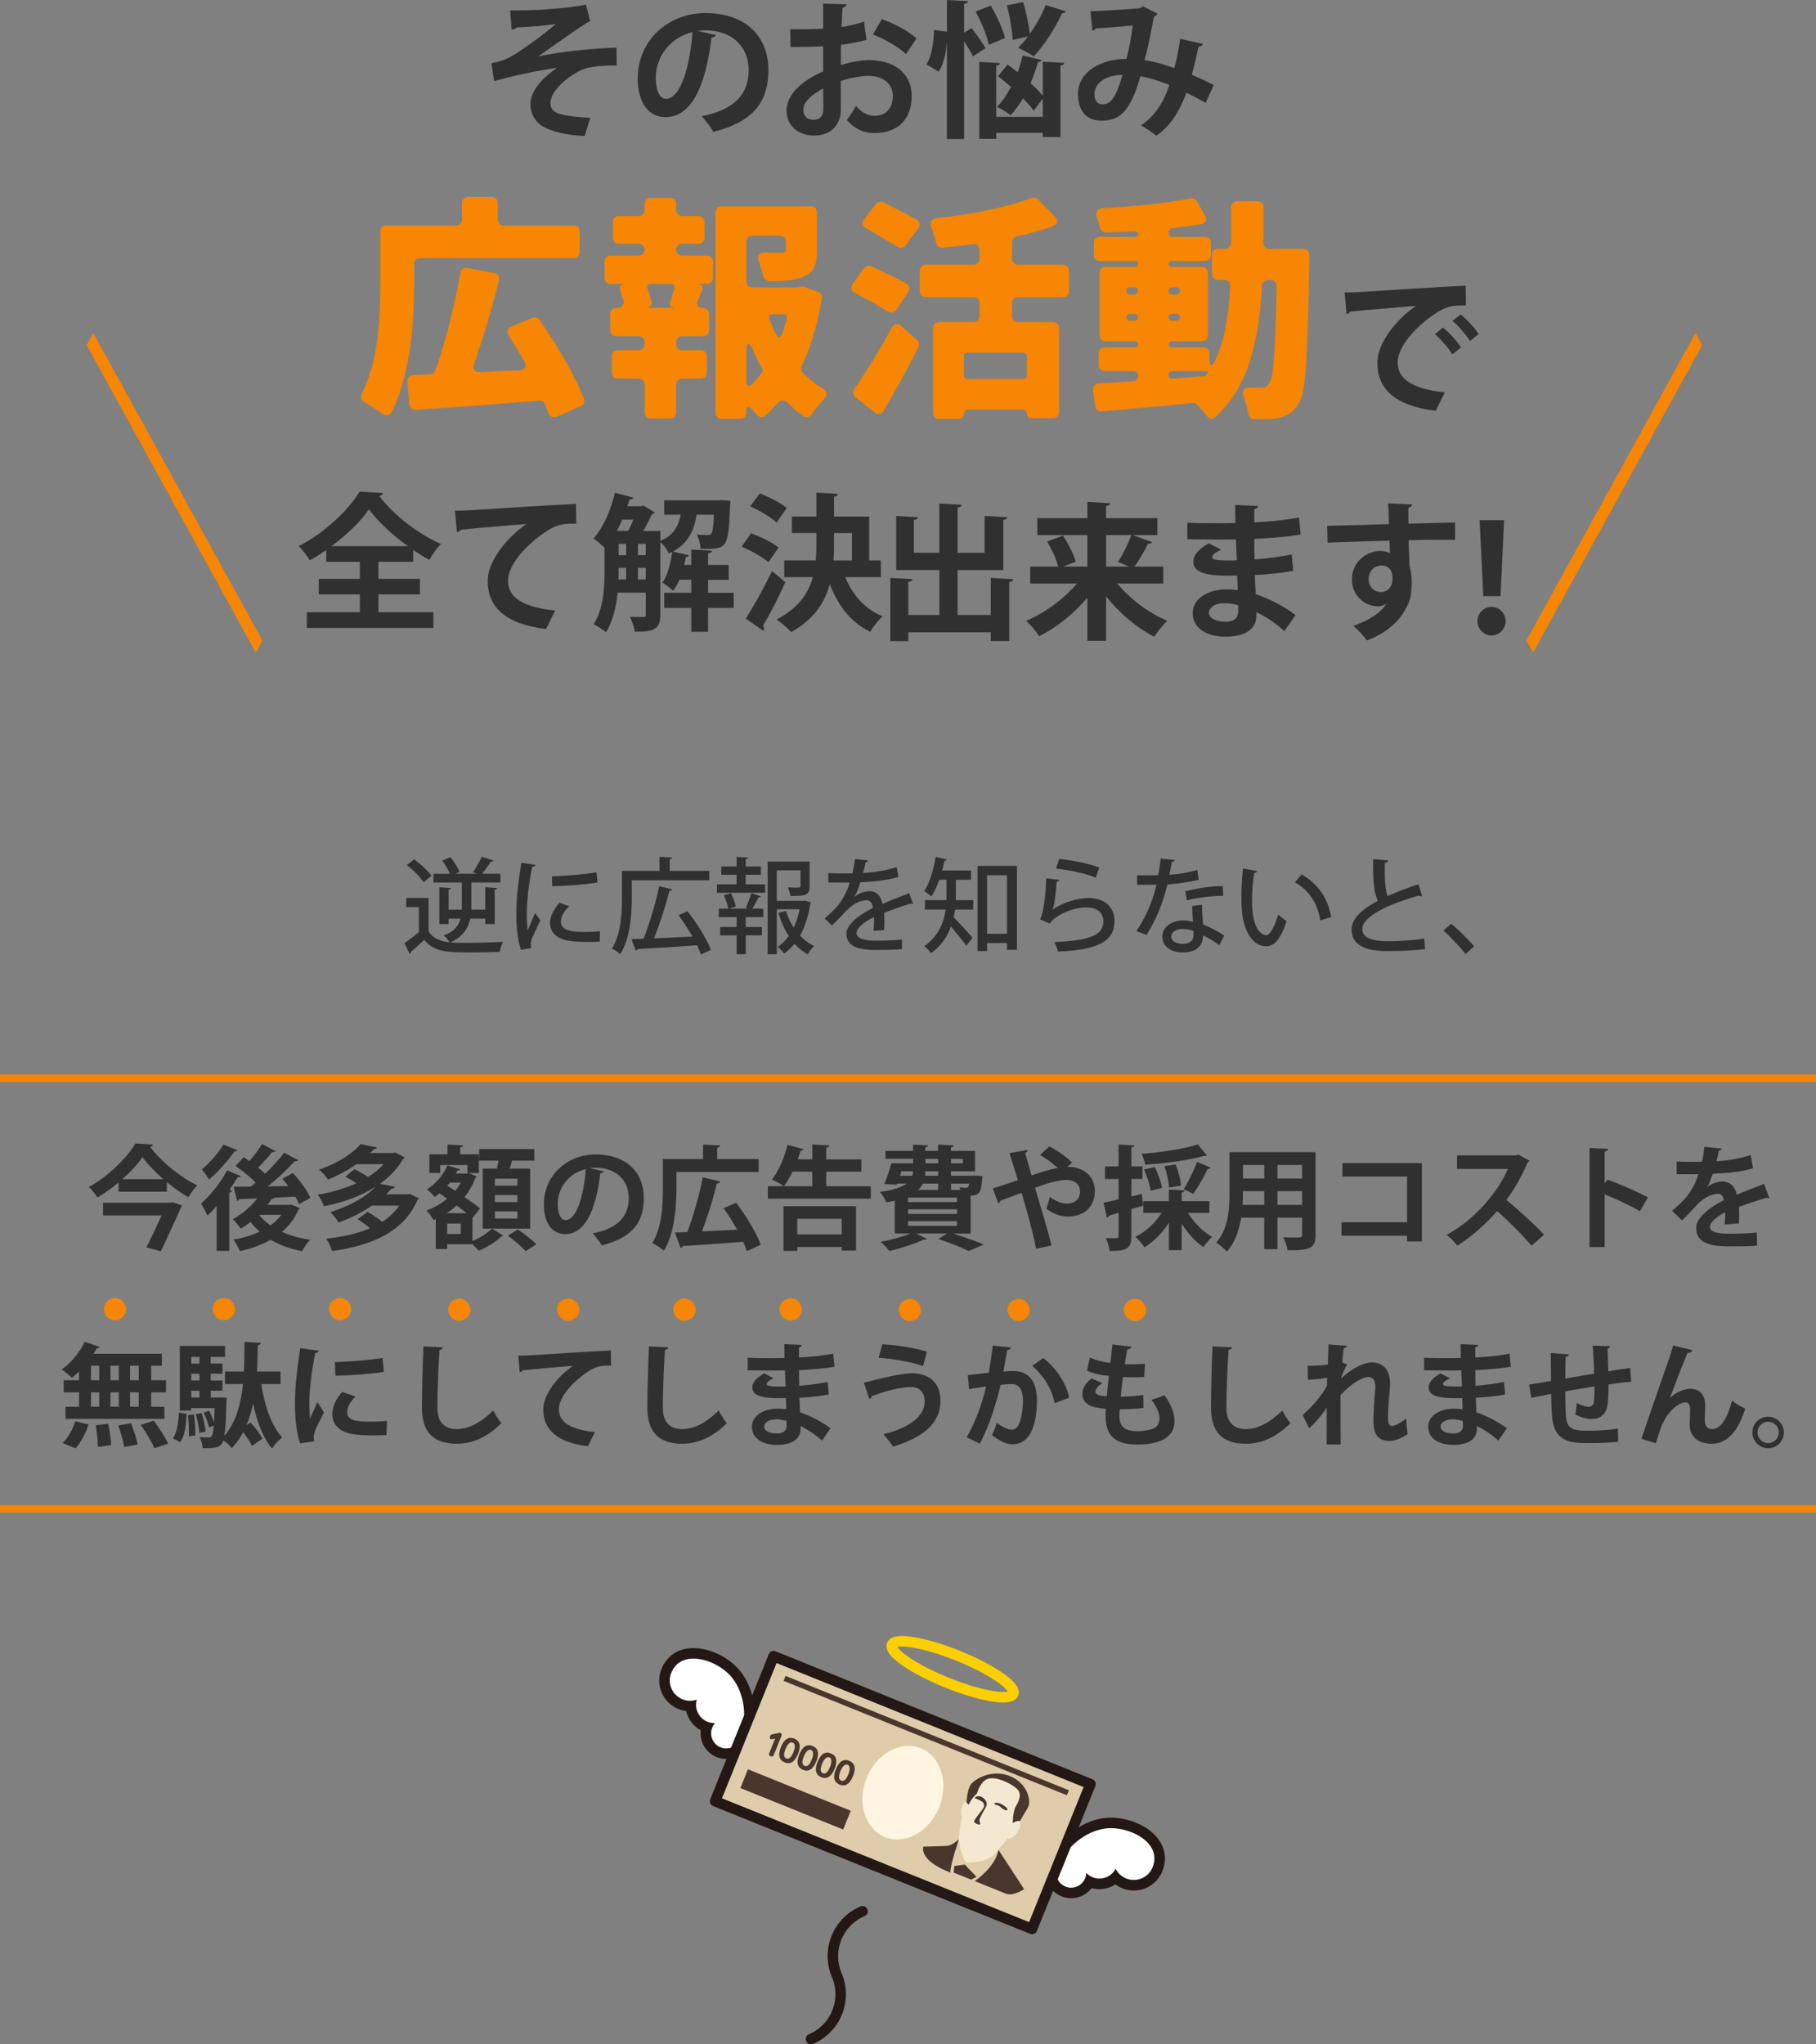 <svg xmlns="http://www.w3.org/2000/svg" id="_&#x30EC;&#x30A4;&#x30E4;&#x30FC;_2" data-name="&#x30EC;&#x30A4;&#x30E4;&#x30FC; 2" viewBox="0 0 734 826.02"><rect x="0" y="0" width="734" height="826.02" fill="#808080" stroke="none"/><defs><style>      .cls-1 {        fill: #fff;      }      .cls-2 {        fill: #fff5e0;      }      .cls-3 {        fill: #303030;      }      .cls-4, .cls-5, .cls-6 {        fill: none;      }      .cls-4, .cls-5, .cls-7 {        stroke-linecap: round;        stroke-linejoin: round;        stroke-width: 4.25px;      }      .cls-4, .cls-7 {        stroke: #231815;      }      .cls-8 {        fill: #f68603;      }      .cls-5 {        stroke: #fccf00;      }      .cls-9 {        fill: #f4e8d0;      }      .cls-6 {        stroke: #f68603;        stroke-miterlimit: 10;        stroke-width: 3px;      }      .cls-7 {        fill: #deccaa;      }      .cls-10 {        fill: #231815;      }      .cls-11 {        fill: #49372e;      }    </style></defs><g id="_&#x30EC;&#x30A4;&#x30E4;&#x30FC;_1-2" data-name="&#x30EC;&#x30A4;&#x30E4;&#x30FC; 1"><path class="cls-8" d="m106.06,258.8l-2.69,4.89-68.36-124.24,2.69-4.89,68.36,124.24Z"></path><path class="cls-8" d="m685.31,134.56l2.69,4.89-68.36,124.24-2.69-4.89,68.36-124.24Z"></path><path class="cls-3" d="m206.19,4.23c2.08,0,4.47-.06,7.62-.12,5.6-.06,18.7-1.13,23.04-2.26l1.73,6.79c-.65.12-1.55.6-2.32,1.19-5.24,3.33-12.74,8.81-18.64,12.92,9.53-1.96,22.21-3.22,31.56-3.51l.06,7.26c-3.69-.18-9.41.24-12.33,1.07-5.18,1.61-14.41,8.28-14.41,14.11,0,1.91.89,3.27,2.86,4.05,2.62,1.07,8.93,1.73,13.22,1.85l-2.26,7.38c-6.97-.3-13.64-1.67-17.56-4.29-2.32-1.55-4.35-4.64-4.35-8.46,0-5.3,4.29-10.36,10.78-14.83-8.57,1.25-17.09,3.1-25.48,5.36l-1.07-7.2c3.39-.66,5.72-1.43,7.98-2.74,3.57-1.91,14.47-9.77,17.98-13.1-4.11.66-13.52,1.37-15.66,1.37-.36.48-1.49.89-2.14.89l-.6-7.74Z"></path><path class="cls-3" d="m289.37,14.17c-.24.54-.95,1.01-1.79,1.01-2.44,20.36-8.4,32.15-18.64,32.15-6.49,0-11.19-5.48-11.19-15.6,0-15.24,12.15-26.44,27.33-26.44,16.85,0,25.49,10,25.49,22.92,0,13.99-7.2,21.26-22.21,25.07-1.13-1.79-2.8-4.29-4.76-6.31,13.58-2.68,19-9.17,19-18.64s-6.67-16.08-17.62-16.08c-1.07,0-2.02.12-3.04.24l7.44,1.67Zm-9.47-1.19c-9.05,2.14-14.83,9.94-14.83,18.46,0,5,1.49,8.51,4.11,8.51,5.84,0,9.71-13.04,10.72-26.97Z"></path><path class="cls-3" d="m350.21,16.08c-2.98.89-6.37,1.55-10.3,2.02,0,2.8-.06,5.66-.06,8.16,4.05-1.19,8.28-1.97,11.37-1.97,9.76,0,17.27,4.94,17.27,14.53,0,8.63-4.88,14.95-15.07,14.95-4.11,0-7.92-1.55-11.13-5.3,1.25-1.55,2.68-3.87,3.69-5.72,2.2,2.68,4.76,4.05,7.5,4.05,4.82,0,7.38-3.39,7.38-7.98s-3.45-8.16-9.83-8.16c-3.22.06-7.32.77-11.19,2.02v11.79c0,5.48-3.51,10.3-10.84,10.3-5.18,0-11.08-2.92-11.08-10.18,0-4.05,2.74-8.22,7.21-11.49,2.14-1.55,4.76-3.04,7.56-4.23v-10.18c-3.93.24-8.34.3-13.16.3l-.12-7.15c4.94,0,9.35-.06,13.28-.24V1.49l9.41.24c0,.71-.6,1.25-1.55,1.37-.18,2.32-.3,5.06-.42,7.8,3.33-.48,6.43-1.19,9.11-2.2l.95,7.38Zm-17.51,19.59c-3.45,2.08-7.98,4.76-7.98,8.75,0,2.44,1.43,3.99,4.05,3.99,2.44,0,3.99-1.37,3.99-4.23,0-1.49,0-5-.06-8.51Zm33.52-13.81c-3.22-2.98-8.63-6.07-13.4-7.92l3.63-6.19c5.18,1.79,10.66,4.82,13.99,7.74l-4.23,6.37Z"></path><path class="cls-3" d="m392.72,11.37c1.96,2.56,4.47,5.95,5.6,8.1l-5.06,3.33c-.71-1.61-2.14-3.93-3.57-6.07v39.42h-6.97V17.27h-.06c-.36,4.47-1.31,8.75-3.27,11.73-4.7-2.86-4.82-2.92-4.94-2.98,2.08-3.1,2.98-8.81,3.04-13.93l5.24.77V0l8.51.48c-.06.6-.48.95-1.55,1.13v11.61l3.04-1.85Zm7.74-9.11c2.38,4.11,4.88,9.47,5.78,13.1l-6.61,2.74c-.65-3.57-2.98-9.23-5.3-13.46l6.13-2.38Zm20.6,22.03c-.12.42-.71.77-1.49.71-.83,2.92-1.85,5.84-3.04,8.63,1.97,1.73,3.69,3.51,4.94,5.06v-13.75l8.69.48c-.06.6-.47.95-1.55,1.13v28.82h-7.14v-1.73h-18.82v2.44h-6.85v-31.08l8.4.48c-.06.6-.48.89-1.55,1.07v20.66h18.82v-7.32l-3.69,4.82c-1.01-1.49-2.56-3.22-4.29-5-1.55,2.62-3.22,4.94-5,6.85-1.31-1.07-3.87-2.62-5.54-3.39,2.08-2.08,3.99-4.82,5.66-8.04-1.73-1.55-3.57-3.04-5.24-4.35l3.87-4.7c1.31.95,2.68,1.97,4.05,3.1.83-2.2,1.55-4.53,2.08-6.79l7.68,1.91Zm-7.56-23.46c1.31,4.05,2.38,9.35,2.74,12.86,2.56-3.57,4.88-7.74,6.43-11.67l8.22,2.62c-.18.42-.77.71-1.61.66-2.8,6.07-7.2,13.04-11.49,17.51-1.55-1.13-4.41-2.68-6.25-3.51,1.31-1.31,2.68-2.86,3.99-4.58l-6.25,1.43c-.12-3.57-1.07-9.47-2.32-13.99l6.55-1.31Z"></path><path class="cls-3" d="m486.19,17.74c-.18.71-.89,1.13-1.79,1.13-.65,3.27-1.67,7.68-2.68,11.31,2.74,1.19,5.95,2.68,8.87,4.17l-3.27,7.2c-2.74-1.49-5.3-2.86-7.8-4.11-2.74,7.62-6.61,13.64-12.21,17.39-1.49-1.31-4.34-3.16-6.19-4.17,5.48-3.57,9.05-8.99,11.55-16.32-4.35-1.73-8.28-2.98-11.73-3.51-4.11,14.41-8.51,17.92-15.66,17.92-7.92,0-9.58-6.31-9.58-10.72,0-9.41,9.94-14.29,19.59-14.23,1.07-4.05,1.97-8.93,2.56-13.52-2.86.3-10.3.95-14.83,1.19-.36.54-.89.77-1.49.95l-.77-7.86c6.49-.24,16.85-.95,19.65-1.19.65-.12,1.13-.48,1.55-.83l5.95,3.04c-.3.48-.89.89-1.55,1.19-.89,5.24-2.44,12.74-3.75,17.57,3.69.42,7.68,1.67,12.03,3.16.89-3.04,1.79-7.68,2.38-11.79l9.17,2.02Zm-32.51,12.5c-6.49.06-11.31,3.16-11.31,7.86,0,2.44,1.13,4.05,3.1,4.05,2.92,0,5.24-1.37,8.22-11.91Z"></path><path class="cls-8" d="m167.43,106.76v7.46c0,14.73-1.39,37.31-9.15,52.24-.9,1.59-2.39,1.79-3.78.7-2.09-1.49-4.68-3.18-6.96-4.48-1.49-.9-1.99-2.29-1.2-3.88,6.87-13.33,7.36-31.74,7.36-44.58v-20.6c0-1.49,1-2.49,2.49-2.49h28.06c1.49,0,2.49-.99,2.49-2.49v-6.57c0-1.49,1-2.49,2.49-2.49h9.45c1.49,0,2.49,1,2.49,2.49v6.57c0,1.49.99,2.49,2.49,2.49h28.16c1.49,0,2.49,1,2.49,2.49v8.16c0,1.49-.99,2.49-2.49,2.49h-61.89c-1.49,0-2.49.99-2.49,2.49Zm67.26,57.31l-9.55,4.28c-1.59.7-2.98,0-3.58-1.59l-1.19-3.38c-.4-1-1.39-1.59-2.49-1.49-17.61,1.39-36.02,2.89-49.85,3.68-1.39.1-2.49-.8-2.59-2.19l-.8-9.15c-.1-1.49.9-2.59,2.39-2.69l6.67-.3c.99,0,1.89-.6,2.29-1.59,4.08-11.54,7.86-26.47,10.05-39.3.2-1.59,1.39-2.39,2.89-2.09l10.75,2.09c1.59.3,2.39,1.49,1.99,2.99-2.89,11.74-6.57,23.68-10.05,33.63-.8,2.19.2,3.48,2.49,3.38,5.08-.2,10.35-.5,15.72-.7,2.39-.1,3.19-1.59,2.09-3.68-2.09-3.58-4.18-7.06-6.27-10.35-1-1.49-.6-2.99,1.09-3.68l8.26-3.48c1.19-.5,2.39-.1,3.08.8,6.87,9.95,14.33,22.29,17.91,31.84.5,1.19,0,2.49-1.29,2.99Z"></path><path class="cls-8" d="m273.29,100.89c0,1.39,1,2.39,2.39,2.39h10.05c1.49,0,2.49,1,2.49,2.49v6.47c0,1.49-.99,2.49-2.49,2.49h-2.59c-.99,0-.99.2,0,.4.9.2,1.2,1,.8,1.89-.7,1.59-1.39,3.18-1.99,4.68-.7,1.59.3,2.69,1.99,2.69,1.49,0,2.69,1,2.69,2.49v6.47c0,1.49-1,2.49-2.49,2.49h-8.36c-1.49,0-2.49,1-2.49,2.49v.7c0,1.49,1,2.49,2.49,2.49h7.46c1.49,0,2.49,1,2.49,2.49v6.47c0,1.49-1,2.49-2.49,2.49h-7.46c-1.49,0-2.49.99-2.49,2.49v11.14c0,1.49-.99,2.49-2.49,2.49h-7.76c-1.49,0-2.49-1-2.49-2.49v-11.14c0-1.49-.99-2.49-2.49-2.49h-8.26c-1.49,0-2.49-1-2.49-2.49v-6.47c0-1.49.99-2.49,2.49-2.49h8.26c1.49,0,2.49-.99,2.49-2.49v-.7c0-1.49-.99-2.49-2.49-2.49h-8.96c-1.49,0-2.49-1-2.49-2.49v-6.47c0-1.49.99-2.49,2.49-2.49h.5c1.79,0,2.79-1.19,2.39-2.89l-1.39-4.48q0-.1-.1-.2c-.3-.8.1-1.49,1-1.69.9-.2.9-.4-.1-.4h-4.58c-1.49,0-2.49-1-2.49-2.49v-6.47c0-1.49.99-2.49,2.49-2.49h11.34c1.39,0,2.39-.99,2.39-2.39s-.99-2.39-2.39-2.39h-7.96c-1.49,0-2.49-1-2.49-2.49v-6.27c0-1.49.99-2.49,2.49-2.49h7.86c1.49,0,2.49-1,2.49-2.49v-2.29c0-1.49,1-2.49,2.49-2.49h7.76c1.49,0,2.49.99,2.49,2.49v2.29c0,1.49,1,2.49,2.49,2.49h6.47c1.49,0,2.49.99,2.49,2.49v6.27c0,1.49-.99,2.49-2.49,2.49h-6.57c-1.39,0-2.39,1-2.39,2.39Zm-1.59,23.08c-.79-.2-1.19-.9-.9-1.79.6-1.69,1.19-3.68,1.79-5.57.3-1.09-.3-1.89-1.49-1.89h-7.96c-1.29,0-1.89.8-1.39,1.99.7,1.99,1.29,3.98,1.69,5.57.1.8-.3,1.39-.99,1.69h-.2c-.8.2-.8.4.1.4h9.26c.9,0,.9-.2.1-.4Zm52.14-8.16c.3,0,.8,0,1.09.1l5.67,1.99c1.09.4,1.79,1.49,1.59,2.69-1.69,10.05-4.28,19.2-8.06,27.16-.5.99-.3,2.09.4,2.89,2.39,2.39,4.97,4.48,7.86,6.27,1.89,1.19,2.09,2.89.6,4.48-1.69,1.79-3.48,3.98-4.87,5.97-.9,1.29-2.29,1.69-3.48.7-2.29-1.59-4.38-3.38-6.37-5.37-1.19-1.19-2.69-1.19-3.88.1-1.59,1.89-3.28,3.58-4.97,5.07-1.19,1.09-2.69.8-3.68-.4l-1.89-2.19c-1.29-1.29-2.19-1-2.19.9v.6c0,1.49-.99,2.49-2.49,2.49h-7.46c-1.49,0-2.49-1-2.49-2.49v-80.9c0-1.49,1-2.49,2.49-2.49h36.02c1.49,0,2.49.99,2.49,2.49v15.12c0,5.57-1.09,8.96-5.27,10.75-3.68,1.59-8.26,1.89-13.93,1.89-1.29,0-2.29-.9-2.59-2.09-.4-1.89-.99-3.98-1.69-5.87-.9-2.29.1-3.68,2.59-3.68,2.79.1,5.47.1,6.37.1,1.39-.1,1.89-.3,1.89-1.29v-3.08c0-1.49-.99-2.49-2.49-2.49h-10.95c-1.49,0-2.49.99-2.49,2.49v15.92c0,1.49,1,2.49,2.49,2.49h18.31l1-.3h.4Zm-22.19,27.06v11.24c0,1.99,1,2.49,2.39.99,1.39-1.39,2.69-2.89,3.88-4.48.4-.5.4-1.09.1-1.69-1.2-2.09-2.29-4.38-3.28-6.67-2.09-4.68-3.09-4.48-3.09.6Zm14.93-15.92h-4.28c-1.2,0-1.79.8-1.29,1.89.7,2.19,1.59,4.18,2.59,6.17.79,1.69,1.89,1.59,2.49-.1.79-1.99,1.39-3.98,1.89-6.17.3-1.09-.3-1.79-1.39-1.79Z"></path><path class="cls-8" d="m367.07,118.01l-4.78,7.16c-.79,1.19-2.19,1.49-3.48.7-3.58-2.29-8.86-5.17-13.24-7.56-1.59-.8-1.89-2.19-.9-3.68l4.58-6.17c.7-.99,1.89-1.39,3.09-.8,4.28,1.99,9.95,4.68,13.93,6.87,1.39.8,1.69,2.19.8,3.48Zm-13.63,48.56l-7.66-5.97c-1.09-.9-1.29-2.29-.5-3.38,4.48-6.47,10.25-15.62,15.13-24.78.9-1.69,2.49-1.99,3.88-.7l6.37,5.67c.79.8,1.09,1.99.5,2.99-4.28,8.56-9.15,17.31-14.03,25.57-.9,1.39-2.39,1.69-3.68.6Zm17.71-74.33l-5.08,6.87c-.9,1.19-2.29,1.39-3.48.6-3.48-2.19-8.46-5.07-12.64-7.56-1.39-.8-1.69-2.29-.7-3.58l4.78-6.17c.8-.9,1.99-1.19,3.09-.6,4.08,2.09,9.45,4.78,13.23,6.87,1.49.8,1.79,2.29.8,3.58Zm58.41,27.86h-18.01c-1.49,0-2.49,1-2.49,2.49v5.07c0,1.49,1,2.49,2.49,2.49h14.03c1.49,0,2.49,1,2.49,2.49v33.83c0,1.49-1,2.49-2.49,2.49h-8.76c-1.09,0-1.79-.7-1.79-1.69,0-1.09-.7-1.79-1.69-1.79h-21.89c-1.09,0-1.89.8-1.89,1.89s-.79,1.89-1.89,1.89h-8.06c-1.49,0-2.49-1-2.49-2.49v-34.13c0-1.49.99-2.49,2.49-2.49h13.83c1.49,0,2.49-1,2.49-2.49v-5.07c0-1.49-1-2.49-2.49-2.49h-19.2c-1.49,0-2.49-.99-2.49-2.49v-8.16c0-1.49,1-2.49,2.49-2.49h19.2c1.49,0,2.49-1,2.49-2.49v-3.28c0-1.69-1.09-2.69-2.79-2.49-4.08.5-8.06,1-12.04,1.39-1.39.1-2.39-.7-2.78-2.09-.4-1.99-1.09-4.18-1.89-6.17-.7-1.99.1-3.38,2.19-3.68,14.03-1.49,28.46-4.38,38.21-8.16,1-.3,2.09-.1,2.79.6l6.67,6.87c1.59,1.59,1.19,3.28-.9,3.98-4.48,1.59-9.35,2.99-14.33,4.08-1.19.2-1.99,1.19-1.99,2.49v6.47c0,1.49,1,2.49,2.49,2.49h18.01c1.49,0,2.49,1,2.49,2.49v8.16c0,1.49-.99,2.49-2.49,2.49Zm-14.53,31.54v-7.66c0-.9-.6-1.49-1.49-1.49h-22.49c-.9,0-1.49.6-1.49,1.49v7.66c0,.9.6,1.49,1.49,1.49h22.49c.9,0,1.49-.6,1.49-1.49Z"></path><path class="cls-8" d="m513.08,100.59h13.63c1.59,0,2.59,1,2.49,2.59v3.28c-.7,38.21-1.39,52.44-4.38,56.82-2.39,3.68-4.78,4.78-8.06,5.57-2.49.5-5.97.6-9.65.5-1.39,0-2.39-.9-2.59-2.19-.3-2.19-.99-4.58-1.79-6.87-.9-2.49-.1-3.78,2.59-3.68,1.79.1,3.38.1,4.48.1,1.39,0,2.19-.4,3.18-1.69,1.69-2.39,2.59-12.84,2.99-39.4,0-1.49-1-2.49-2.49-2.49h-.9c-1.39,0-2.39.99-2.49,2.39-1.39,23.08-5.47,40.6-18.7,52.84-1.29,1.19-2.79.9-3.78-.5-1.09-1.39-2.39-2.89-3.68-4.28-.5-.5-1.29-.8-1.99-.7-13.03,1.29-26.17,2.39-36.62,3.38-1.39.1-2.49-.8-2.69-2.19l-.79-6.27c-.3-1.59.7-2.79,2.29-2.89,4.08-.2,8.76-.5,13.83-.9,1.19,0,1.99-.9,1.99-2.09s-.8-1.99-1.99-1.99h-11.44c-1.49,0-2.49-1-2.49-2.49v-4.58c0-1.49.99-2.49,2.49-2.49h12.24c.7,0,1.19-.5,1.19-1.29,0-.7-.5-1.19-1.19-1.19h-11.84c-1.49,0-2.49-1-2.49-2.49v-25.07c0-1.49,1-2.49,2.49-2.49h11.84c.7,0,1.19-.5,1.19-1.19s-.5-1.19-1.19-1.19h-14.13c-1.49,0-2.49-1-2.49-2.49v-4.78c0-1.49,1-2.49,2.49-2.49h14.23c.6,0,1.09-.5,1.09-1.19,0-.6-.5-1.09-.99-1h-.2c-3.98.2-7.86.3-11.64.4-1.29.1-2.29-.8-2.59-2.09-.3-1.29-.7-2.69-1.19-4.08-.7-2.09.2-3.48,2.39-3.58,12.34-.7,25.77-2.09,35.42-3.98,1.09-.2,2.19.3,2.69,1.29l3.18,5.47c1,1.79.4,3.28-1.59,3.68-3.68.6-7.46,1.09-11.54,1.59-.9.1-1.59.9-1.59,1.79,0,.99.7,1.69,1.69,1.69h12.94c1.49,0,2.49,1,2.49,2.49v4.78c0,1.49-1,2.49-2.49,2.49h-13.43c-.7,0-1.2.5-1.2,1.19s.5,1.19,1.2,1.19h12.24c1.49,0,2.49,1,2.49,2.49v25.07c0,1.49-.99,2.49-2.49,2.49h-12.14c-.8,0-1.29.5-1.29,1.19,0,.8.5,1.29,1.29,1.29h12.74c1.49,0,2.49,1,2.49,2.49v2.29c0,2.89,1.09,3.18,2.29.6,3.88-8.16,5.47-18.11,6.07-30.05.1-1.59-.9-2.59-2.49-2.59h-2.39c-1.49,0-2.49-1-2.49-2.49v-7.56c0-1.49.99-2.49,2.49-2.49h2.78c1.49,0,2.49-1,2.49-2.49v-14.23c0-1.49,1-2.49,2.49-2.49h8.16c1.49,0,2.49,1,2.49,2.49,0,4.88,0,9.65-.1,14.23,0,1.49.99,2.49,2.49,2.49Zm-57.81,16.92c0,.9.6,1.49,1.49,1.49h1.79c.79,0,1.39-.6,1.39-1.49,0-.8-.6-1.39-1.39-1.39h-1.79c-.9,0-1.49.6-1.49,1.39Zm1.39,12.04h1.89c.79,0,1.39-.6,1.39-1.39s-.6-1.39-1.39-1.39h-1.89c-.79,0-1.39.6-1.39,1.39s.6,1.39,1.39,1.39Zm18.91-13.43h-1.79c-.9,0-1.49.6-1.49,1.39,0,.9.6,1.49,1.49,1.49h1.79c.79,0,1.39-.6,1.39-1.49,0-.8-.6-1.39-1.39-1.39Zm1.39,12.04c0-.8-.6-1.39-1.39-1.39h-1.89c-.79,0-1.39.6-1.39,1.39s.6,1.39,1.39,1.39h1.89c.79,0,1.39-.6,1.39-1.39Zm-4.68,23.28v.1c0,1,.6,1.49,1.59,1.49,4.28-.4,8.56-.7,12.84-.99.4-.1.9-.3,1.09-.7l.3-.4c.4-.6.2-1-.5-1h-13.83c-.9,0-1.49.6-1.49,1.49Z"></path><path class="cls-3" d="m543.48,118.17c1.85,0,4.59-.06,6.25-.18,6.85-.48,32.57-2.08,42.64-2.56l.12,8.04c-5.3-.18-8.22.3-12.92,3.63-6.55,4.35-14.65,12.56-14.65,19.35s6.02,10.72,19.05,12.09l-3.69,7.44c-16.91-2.02-23.58-9.17-23.58-19.47,0-7.26,6.67-16.67,15.6-22.92-7.38.66-21.14,1.73-26.61,2.32-.12.48-.9.89-1.43,1.01l-.77-8.75Zm39.78,14.17c2.56,2.08,5.66,5.54,7.26,8.04l-3.51,2.8c-1.31-2.32-4.88-6.31-7.02-8.16l3.27-2.68Zm7.09-5.3c2.68,2.14,5.72,5.36,7.26,7.98l-3.45,2.74c-1.37-2.2-4.7-6.13-7.09-8.1l3.27-2.62Z"></path><path class="cls-3" d="m167,227h-14.05v6.91h16.79v6.25h-16.79v7.2h22.21v6.37h-51.15v-6.37h21.44v-7.2h-16.61v-6.25h16.61v-6.91h-13.58v-4.76c-2.14,1.49-4.41,2.92-6.67,4.17-.95-1.67-2.92-4.29-4.47-5.72,10.3-5.24,20.19-14.59,24.59-22.03l9.53.54c-.18.66-.72,1.07-1.55,1.19,5.78,7.8,15.96,15.54,24.95,19.41-1.85,1.79-3.45,4.29-4.76,6.43-2.14-1.19-4.35-2.56-6.49-3.99v4.76Zm-2.14-6.31c-6.31-4.58-12.21-10-15.72-14.89-3.33,4.82-8.81,10.18-15.13,14.89h30.85Z"></path><path class="cls-3" d="m183.9,206.34c1.85,0,4.59-.06,6.25-.18,6.85-.48,32.57-2.08,42.64-2.56l.12,8.04c-5.3-.18-8.22.3-12.92,3.63-6.55,4.35-14.65,12.56-14.65,19.35s6.02,10.72,19.05,12.09l-3.69,7.44c-16.91-2.02-23.58-9.17-23.58-19.47,0-7.26,6.67-16.67,15.6-22.92-6.85.42-21.14,1.73-26.61,2.32-.12.48-.9.89-1.43,1.01l-.77-8.75Z"></path><path class="cls-3" d="m296.55,239.51v6.13h-10.36v9.65h-6.79v-9.65h-10.96v-6.13h10.96v-5.24h-4.82c-.72,1.67-1.55,3.22-2.5,4.47-1.01-1.01-3.04-2.56-4.35-3.33,2.08-2.8,3.28-7.68,3.99-12.44l-1.37.66c-.65-1.43-2.08-3.45-3.45-4.64v29.47c0,6.07-2.86,6.79-10.3,6.79-.24-1.67-1.19-4.47-2.02-6.01,2.38.06,4.71.06,5.48.06.72,0,.95-.24.95-1.01v-8.81h-11.37c-.6,5.72-1.91,11.61-4.7,15.96-1.07-.95-3.63-2.56-5-3.22,4.05-6.19,4.41-15.12,4.41-21.85v-9.05c-1.13-1.13-3.16-2.86-4.47-3.75,3.81-4.11,6.97-11.37,8.69-18.46l7.32,1.97c-.18.6-.77.77-1.43.71l-.89,2.8h5.6l.89-.3,4.64,2.8c-.24.36-.71.6-1.13.66-.89,1.91-2.2,4.47-3.57,6.79h6.91v4.05c5.48-2.38,7.32-6.01,8.22-10.6h-6.67v-5.84h21.85l1.37-.06,3.51.24c0,.54-.06,1.25-.12,1.85-.66,17.68-1.13,17.8-11.91,17.57-.06-1.79-.65-4.23-1.55-5.78,1.9.24,3.45.24,4.29.24.72,0,1.19-.06,1.61-.6.54-.66.83-2.68,1.07-7.62h-7.02c-.95,5.84-2.98,11.25-9.59,14.89l6.49,1.49c-.12.42-.54.71-1.25.71-.18,1.07-.42,2.14-.66,3.22h2.86v-6.25l8.34.48c-.06.54-.48.89-1.55,1.07v4.7h8.34v6.01h-8.34v5.24h10.36Zm-42.64-25.01c.72-1.31,1.49-2.92,2.08-4.53h-4.52c-.65,1.55-1.37,3.1-2.14,4.53h4.58Zm-3.87,14.95c0,2.62,0,3.39-.06,4.7h3.09v-4.7h-3.04Zm0-9.71v4.58h3.04v-4.58h-3.04Zm7.8,0v4.58h3.15v-4.58h-3.15Zm0,14.41h3.15v-4.7h-3.15v4.7Z"></path><path class="cls-3" d="m303.57,215.51c3.75,1.31,8.69,3.69,11.13,5.72l-4.11,5.95c-2.26-2.02-7.03-4.7-10.84-6.31l3.81-5.36Zm-2.14,34.42c2.98-4.58,7.26-12.15,10.6-19.17l5.42,4.47c-2.86,6.31-6.25,12.92-9.05,17.57.3.42.42.77.42,1.13s-.12.66-.3.95l-7.09-4.94Zm5.66-50.55c3.69,1.37,8.51,3.87,10.9,5.89l-4.11,5.89c-2.2-2.14-6.91-4.88-10.66-6.55l3.87-5.24Zm48.95,33.82h-14.41c2.92,7.15,7.92,12.92,15.12,15.84-1.67,1.43-3.93,4.29-5,6.25-7.86-3.81-12.98-10.48-16.37-19.23-2.02,7.44-6.43,14.23-15.6,19.35-1.31-1.49-4.05-3.99-5.95-5.06,8.87-4.64,12.92-10.6,14.71-17.15h-11.55v-6.73h12.74c.18-2.14.24-4.35.24-6.55v-4.53h-9.89v-6.67h9.89v-9.65l8.69.48c-.06.6-.48,1.01-1.55,1.13v8.04h14.23v17.74h4.7v6.73Zm-18.94-17.8v4.59c0,2.14-.06,4.35-.18,6.49h7.44v-11.08h-7.26Z"></path><path class="cls-3" d="m400.47,233.52l9.05.54c-.06.54-.48.95-1.61,1.13v23.82h-7.44v-3.51h-33.35v3.57h-7.26v-25.54l8.93.48c-.06.6-.54,1.01-1.67,1.13v13.34h12.56v-18.16h-17.45v-21.85l8.81.54c-.06.6-.54.95-1.67,1.13v13.22h10.3v-19.89l9.05.48c-.06.6-.54.95-1.67,1.19v18.22h10.9v-14.89l9.17.48c-.06.6-.48.95-1.61,1.19v20.19h-18.46v18.16h13.4v-14.95Z"></path><path class="cls-3" d="m470.18,235.79h-18.58c5.06,6.19,12.68,11.91,20.24,15.06-1.67,1.49-4.11,4.47-5.3,6.43-7.15-3.63-14.05-9.53-19.47-16.32v17.98h-7.56v-17.45c-5.48,6.49-12.39,12.03-19.47,15.6-1.19-1.85-3.57-4.76-5.3-6.25,7.62-3.16,15.36-8.93,20.54-15.06h-18.87v-6.85h11.31c-.71-2.86-2.62-7.03-4.47-10.12l6.43-2.38c2.08,3.27,4.35,7.56,5.12,10.54l-5.06,1.97h9.77v-12.74h-20.25v-6.85h20.25v-6.55l9.23.54c-.06.54-.54.95-1.67,1.13v4.88h20.72v6.85h-10l7.92,2.86c-.36.54-1.01.71-1.73.66-1.37,2.86-3.51,6.55-5.42,9.23h11.61v6.85Zm-23.1-19.59v12.74h9.35c-1.85-.77-4.52-1.85-4.52-1.85,1.85-2.92,4.11-7.44,5.36-10.9h-10.18Z"></path><path class="cls-3" d="m479.88,211.19c3.63.24,9.35.24,13.81.24,1.9,0,3.87-.06,5.66-.12-.06-2.56-.12-5.48-.12-7.26l9.29.42c-.06.66-.6,1.07-1.55,1.25v5.36c6.13-.36,12.33-.83,18.04-2.02l.71,6.91c-5.6.95-11.55,1.43-18.76,1.79,0,2.8.06,5.54.12,8.28,5.36-.42,11.26-1.19,15.01-2.02l.6,6.61c-3.93.83-9.89,1.43-15.48,1.73.06,2.92.24,5.6.36,7.74,5.42,1.79,10.96,4.64,16.08,8.4l-4.53,6.49c-3.69-3.33-7.56-5.84-11.31-7.68v1.73c-.12,4.88-4.11,8.22-12.45,8.22s-13.28-3.87-13.28-9.53c0-6.01,6.37-9.59,13.58-9.59,1.49,0,3.04.06,4.59.36,0-1.79-.12-3.81-.18-5.95-1.61.06-3.27.06-4.64.06-8.1-.12-13.16-1.31-13.1-5.72,0-2.5,1.85-4.76,6.19-7.38l5.06,2.62c-2.14.95-3.63,2.02-3.63,2.92,0,.95.77,1.43,6.73,1.43,1.01,0,2.08,0,3.22-.06l-.36-8.46c-1.85.06-3.93.06-5.84.06-4.11,0-10.12-.12-13.81-.12v-6.67Zm20.54,33.34c-1.79-.48-3.69-.83-5.3-.83-3.69,0-6.49,1.55-6.49,3.87s2.92,3.63,6.79,3.63c3.51,0,5.06-1.49,5.06-4.35l-.06-2.32Z"></path><path class="cls-3" d="m536.44,212.44c3.75-.12,8.99-.18,13.63-.3,2.8-.12,7.03-.24,11.31-.36,0-.89-.12-5.72-.36-8.4l9.82.48c-.06.48-.65,1.13-1.61,1.31-.06,1.43,0,3.99.06,6.43,7.8-.24,15.6-.42,18.82-.48v7.03c-1.73-.06-3.99-.06-6.55-.06-3.57,0-7.8.06-12.21.18l.36,10.6c.83,2.38.89,5.18.89,6.79,0,2.8-.36,5.89-1.25,7.86-2.44,6.19-7.86,11.91-16.85,15.24-1.25-1.79-3.81-4.47-5.54-5.89,6.43-2.2,11.31-5.3,13.4-8.99h-.06c-.71.66-2.08,1.13-3.27,1.13-5.3,0-10.6-4.23-10.6-10.84-.06-6.79,5.54-11.55,11.49-11.55,1.37,0,2.74.36,3.87.89,0-.6-.12-3.87-.18-5.06-4.41.06-24.06.77-25.01.83l-.18-6.85Zm26.38,21.55c0-1.31,0-5.48-4.52-5.48-2.8.06-5.06,2.08-5.12,5.6,0,3.04,2.38,5.12,4.88,5.12,2.98,0,4.76-2.26,4.76-5.24Z"></path><path class="cls-3" d="m597.15,250.99c0-3.16,2.56-5.78,5.72-5.78s5.66,2.62,5.66,5.78-2.5,5.78-5.66,5.78-5.72-2.68-5.72-5.78Zm2.38-10.12l-1.49-30.67h9.89l-1.43,30.67h-6.97Z"></path><path class="cls-3" d="m196.13,371.19h-6.08c-.8,3.86-2.98,7.43-8.02,9.57,1.17.21,4.78.21,6.72.21,4.83,0,10.74-.17,14.52-.42-.46.97-1.09,2.85-1.3,4.07-2.89.13-7.18.21-11.21.21-9.57,0-15.15,0-19.31-5.04-1.85,1.76-3.78,3.48-5.37,4.83,0,.42-.13.63-.5.8l-2.14-4.36c1.85-1.22,3.99-2.81,5.88-4.45v-10.07h-5.12v-3.69h9.02v13.51c1.68,2.64,4.58,3.95,8.48,4.41-.5-.88-1.55-2.18-2.35-2.85,4.2-1.39,6-3.95,6.8-6.72h-4.83v2.18h-3.74v-14.86l4.66.29c-.04.34-.29.59-.92.67v8.06h5.33v-10.95h-11.46v-3.53h6.67c-.67-1.64-1.89-3.74-3.11-5.33l3.32-1.39c1.47,1.85,3.02,4.32,3.61,6l-1.6.71h8.69c-.55-.25-1.13-.46-1.59-.63,1.22-1.72,2.73-4.36,3.57-6.25l4.7,1.55c-.17.29-.5.42-1.05.38-.92,1.51-2.31,3.48-3.53,4.95h7.39v3.53h-11.75v10.95h5.62v-9.02l4.74.29c-.04.38-.29.59-.92.67v13.89h-3.82v-2.18Zm-28.75-23.97c2.6,1.85,5.62,4.62,7.01,6.67l-3.19,2.6c-1.26-2.06-4.2-4.99-6.76-6.93l2.94-2.35Z"></path><path class="cls-3" d="m216.45,349.45c-.08.46-.5.71-1.34.76-1.51,7.14-2.18,14.65-2.18,18.64,0,2.77.08,5.41.38,7.09.67-1.64,2.39-5.58,2.94-7.01l2.14,2.9c-1.55,3.57-2.94,5.92-3.53,7.85-.21.71-.34,1.34-.34,1.97,0,.5.08.97.21,1.43l-4.16.67c-1.38-4.03-1.89-9.11-1.89-14.73s.84-13.31,2.06-20.4l5.71.84Zm25.94,31.02c-1.47.08-3.02.13-4.57.13-2.85,0-5.62-.13-7.6-.42-5.5-.76-7.89-3.74-7.89-7.22,0-2.94,1.51-5.46,3.78-8.23l3.95,1.43c-2.02,2.01-3.36,4.03-3.36,6.25,0,3.9,5.25,4.16,10.07,4.16,1.89,0,3.95-.08,5.75-.29l-.13,4.2Zm-19.31-26.4c5.08-.13,12.68-.67,18.01-1.6l.42,4.11c-5.16.88-13.43,1.43-18.3,1.51l-.13-4.03Z"></path><path class="cls-3" d="m255.36,355.7v7.22c0,6.55-.63,16.33-4.66,22.62-.67-.67-2.43-1.85-3.4-2.22,3.74-5.92,4.07-14.4,4.07-20.4v-11.04h15.19v-5.67l5.08.29c-.04.38-.29.59-.96.71v4.66h15.99v3.82h-31.31Zm22.54,12.51c3.74,4.78,7.81,11.21,9.44,15.57l-4.03,1.89c-.38-1.09-.92-2.39-1.59-3.74-8.81.67-18.09,1.22-24.05,1.55-.08.38-.38.59-.71.63l-1.72-4.62c1.43-.04,3.06-.08,4.87-.17,2.35-5.83,4.95-14.61,6.34-21.24l5.25,1.3c-.13.38-.59.59-1.17.67-1.47,5.88-3.95,13.47-6.17,19.1l15.53-.71c-1.68-2.98-3.69-6.04-5.62-8.65l3.65-1.59Z"></path><path class="cls-3" d="m301.41,353.48v3.86h7.85v3.4h-19.47v-3.4h7.93v-3.86h-6.17v-3.36h6.17v-3.9l4.66.29c-.04.34-.29.59-.96.67v2.94h6.13v3.36h-6.13Zm.04,13.31c.8-1.64,1.76-4.2,2.23-5.88l3.86,1.26c-.13.29-.42.42-.97.42-.63,1.26-1.64,3.19-2.52,4.57h4.49v3.4h-7.13v3.99h6.55v3.4h-6.55v7.6h-3.69v-7.6h-6.63v-3.4h6.63v-3.99h-7.18v-3.4h3.82c-.25-1.47-1.01-3.69-1.76-5.41l2.85-.84c.88,1.72,1.72,3.99,1.93,5.41l-2.64.84h7.6l-.88-.38Zm24.01-2.9l2.35.76c-.04.34-.17.46-.34.67-.67,4.53-2.01,8.98-4.11,12.72,1.64,1.8,3.61,3.23,5.75,4.2-.88.76-2.06,2.27-2.65,3.36-1.97-1.09-3.78-2.52-5.33-4.28-1.22,1.51-2.6,2.85-4.2,3.99-.59-.88-1.72-2.01-2.6-2.64,1.72-1.22,3.19-2.73,4.45-4.49-1.76-2.73-3.15-5.92-4.15-9.36l3.06-.71c.76,2.35,1.76,4.62,3.11,6.67,1.09-2.31,1.89-4.79,2.39-7.39h-9.23v18.17h-3.69v-37.44h16.96v9.95c0,3.74-1.64,3.95-7.72,3.95-.17-1.01-.63-2.43-1.09-3.44,1.13.04,2.27.08,3.11.08,1.85,0,2.01-.04,2.01-.67v-6.34h-9.57v12.34h10.79l.71-.08Z"></path><path class="cls-3" d="m369.11,365.23c-.08.04-.17.04-.25.04-.25,0-.5-.08-.71-.21-3.15.97-7.51,2.48-10.83,3.82.08.92.13,1.97.13,3.15s-.04,2.39-.13,3.78l-4.24.29c.17-1.8.25-4.16.17-5.58-3.95,1.97-7.05,4.41-7.05,6.46s2.6,3.11,7.85,3.11c3.86,0,7.81-.17,10.49-.5l.04,3.9c-2.35.25-6,.34-10.58.34-8.06,0-11.88-1.85-11.88-6.63,0-3.53,4.62-7.22,10.7-10.32-.21-1.89-1.05-3.11-2.52-3.11-2.94,0-6,1.6-9.57,5.62-1.09,1.22-2.69,2.85-4.53,4.57l-2.89-2.85c1.97-1.76,4.2-3.74,5.54-5.46,1.85-2.35,3.78-6.04,4.62-9.07l-1.93.04c-1.68,0-4.66,0-6.76-.04v-3.78c2.48.08,5.46.13,7.22.13l2.56-.04c.38-1.8.71-3.57,1.01-5.79l5.29.59c-.08.42-.46.67-1.01.76-.29,1.51-.63,2.9-1.01,4.28,3.11-.08,8.65-.76,13.56-2.39l.71,3.99c-4.62,1.43-10.7,1.97-15.36,2.14-.84,2.69-1.72,4.83-2.52,5.96h.04c1.68-1.39,4.11-2.35,6.25-2.35,2.6,0,4.58,1.85,5.16,5.16,3.4-1.51,7.56-3.06,10.79-4.32l1.64,4.32Z"></path><path class="cls-3" d="m386.36,355.49v6.38c0,.59,0,1.22-.04,1.85h7.05v3.78h-7.35c-.13,1.05-.34,2.1-.55,3.19,2.06,1.97,6.5,6.93,7.64,8.23l-2.56,3.23c-1.3-1.89-4.07-5.29-6.21-7.76-1.43,3.99-3.9,7.81-8.02,10.74-.55-.8-1.93-2.27-2.69-2.81,5.79-4.2,7.89-9.65,8.6-14.82h-8.39v-3.78h8.69c.04-.67.04-1.3.04-1.93v-6.3h-2.94c-.88,2.56-1.93,4.91-3.15,6.72-.67-.59-2.06-1.6-2.94-2.1,2.14-3.15,3.78-8.6,4.66-13.89l4.49,1.09c-.13.29-.42.5-.97.5-.25,1.3-.59,2.64-.92,3.95h11.67v3.74h-6.13Zm8.73-5.62h15.95v33.91h-4.03v-2.73h-8.06v3.23h-3.86v-34.42Zm3.86,27.45h8.06v-23.67h-8.06v23.67Z"></path><path class="cls-3" d="m428.17,355.57c-.17.42-.5.63-1.09.71-.42,6-1.05,10.28-1.72,11.25h.04c3.82-2.69,9.82-4.66,14.61-4.66,6.21,0,10.49,3.36,10.45,9.4-.08,7.89-6.3,11.58-22.79,12.21-.34-1.01-.92-2.69-1.51-3.82,14.27-.63,19.77-2.81,19.81-8.31.04-3.48-2.48-5.71-6.8-5.71-6.55,0-13.47,3.95-14.86,6.55l-3.95-1.76c.88-.76,2.39-8.6,2.48-16.54l5.33.67Zm-.08-8.52c5.33.59,11.96,1.8,16.2,3.48l-1.38,4.07c-4.28-1.76-10.95-3.02-16.08-3.69l1.26-3.86Z"></path><path class="cls-3" d="m474.89,347.47c-.13.42-.55.76-1.26.84-.25,1.64-.67,3.74-1.01,5.16,3.53-.21,7.98-.92,11.33-1.97l.55,3.99c-3.78.88-8.18,1.55-12.63,1.89-1.97,7.85-4.62,14.35-8.44,20.36l-4.11-1.51c3.65-5.37,6.5-11.67,8.1-18.76-.88.04-1.97.04-2.9.04h-4.91v-3.82h4.83c1.3,0,2.6,0,3.69-.04.42-2.06.76-4.41,1.01-6.72l5.75.55Zm10.95,18.13c.04,2.94.21,5.29.42,7.93,2.48,1.01,6.04,2.77,8.56,4.53l-2.01,3.86c-1.93-1.51-4.62-3.06-6.55-3.99,0,2.31-.92,6.93-8.18,6.93-4.58-.04-8.31-2.22-8.27-6.46s4.32-6.51,8.35-6.51c1.26,0,2.56.21,3.99.55-.17-2.35-.29-4.74-.29-6.38l3.99-.46Zm-3.44,10.58c-1.43-.59-3.06-.84-4.32-.84-2.27,0-4.66.97-4.66,3.06,0,1.93,1.93,2.98,4.74,2.98,2.35,0,4.24-1.05,4.24-3.65v-1.55Zm12.01-14.23c-4.62.04-10.24.71-14.69,1.85l-.63-3.65c4.79-1.26,10.49-2.14,15.11-2.14l.21,3.95Z"></path><path class="cls-3" d="m508.09,352.01c-.08.38-.55.67-1.13.71-.59,3.27-.92,7.47-.92,11.25,0,11.42,3.74,13.89,5.88,13.89,1.55-.04,3.53-4.28,4.7-8.31.84.76,2.43,2.06,3.44,2.56-2.39,7.47-5.08,10.24-8.35,10.24-5.92,0-9.32-7.35-9.78-14.69-.13-1.59-.17-3.36-.17-5.2,0-3.69.21-7.76.67-11.54l5.67,1.09Zm25.56,19.89c-1.22-7.43-4.83-12.3-10.24-15.4l2.64-3.15c6,3.23,10.7,9.15,11.96,17.17l-4.37,1.39Z"></path><path class="cls-3" d="m574.79,362.08c-.13.04-.25.04-.38.04-.34,0-.67-.08-.96-.25-12.55,3.53-22.87,8.48-22.83,13.56.04,3.57,3.9,4.87,10.28,4.87s11.79-.59,14.73-1.05l.38,4.24c-3.02.42-8.48.8-15.28.8-8.14,0-14.35-1.97-14.44-8.6-.04-4.49,4.2-8.31,10.62-11.71-1.51-2.81-2.01-7.6-1.93-16.83l6.09.5c-.08.55-.46.92-1.34,1.01-.08,6.63.08,11,1.13,13.39,3.74-1.68,8.02-3.27,12.47-4.79l1.47,4.83Z"></path><path class="cls-3" d="m586.58,373.24c2.98,2.48,7.14,6.63,9.23,9.11l-3.44,3.15c-1.97-2.56-6.25-7.09-8.94-9.49l3.15-2.77Z"></path><path class="cls-3" d="m47.93,477.79c-2.64,2.19-5.56,4.28-8.52,6.06-.78-1.23-2.28-3.14-3.46-4.24,7.84-4.33,15.4-11.76,18.77-17.59l7.15.46c-.18.5-.59.82-1.18.91,4.37,5.97,12.26,12.3,19.04,15.58-1.37,1.32-2.6,3.14-3.6,4.78-2.92-1.69-5.92-3.78-8.7-6.11v3.87h-19.5v-3.74Zm20.78,8.16l1.14-.14,3.69,1.23c-.09.36-.32.73-.5,1.05-1.91,4.47-5.24,11.66-8.06,17.5l-5.83-1.59c2.05-3.96,4.37-8.88,6.15-12.89h-23.65v-5.15h27.06Zm-2.69-9.48c-3.37-2.96-6.42-6.11-8.43-8.93-1.91,2.82-4.78,5.97-8.16,8.93h16.58Z"></path><path class="cls-3" d="m87.57,487.31c-1.23,1.41-2.51,2.73-3.74,3.87-.5-1.18-1.82-3.74-2.6-4.88,3.64-3.05,7.93-8.38,10.57-13.4l5.56,2.32c-.23.32-.64.5-1.28.41-1,1.69-2.14,3.46-3.33,5.15l1.09.36c-.14.32-.5.68-1.18.73v23.56h-5.1v-18.13Zm8.43-22.55c-.18.32-.59.5-1.18.41-2.41,3.51-6.61,8.29-10.3,11.44-.68-1.14-2.1-3.14-2.96-4.15,3.19-2.55,6.88-6.74,8.7-9.98l5.74,2.28Zm21.69,21.92l3.51,1.5c-.14.32-.36.46-.59.64-1.5,3.55-3.83,6.52-6.65,8.93,3.33,1.5,7.15,2.55,11.39,3.19-1.14,1.09-2.55,3.23-3.23,4.65-4.83-.96-9.11-2.51-12.71-4.65-3.69,2.1-7.93,3.6-12.48,4.6-.5-1.37-1.69-3.46-2.6-4.65,3.83-.64,7.43-1.73,10.62-3.23-1.37-1.18-2.6-2.51-3.69-3.92-1.28,1-2.6,1.96-3.92,2.73-.73-1.05-2.28-2.96-3.23-3.83,3.55-1.91,7.24-5.01,9.8-8.38l-7.2.27c-.14.41-.5.64-.87.68l-1.41-5.7c1.96,0,4.28,0,6.88-.05.68-.5,1.32-1.09,2-1.64-2.14-2.23-5.38-4.83-8.11-6.7l3.28-3.55c.73.46,1.5,1,2.32,1.55,1.87-2.1,3.87-4.78,5.15-6.88l5.33,2.87c-.23.36-.68.46-1.32.41-1.37,1.82-3.69,4.33-5.65,6.24,1.05.87,2,1.69,2.83,2.51,2.92-2.82,5.7-5.88,7.75-8.47l5.6,2.96c-.23.32-.73.5-1.41.46-2.83,3.14-6.88,6.93-10.8,10.16l8.25-.14c-.77-1.05-1.59-2.05-2.37-2.96l4.24-2.32c2.73,3.01,5.79,7.11,7.06,10.02l-4.6,2.55c-.36-.87-.87-1.91-1.5-3.01l-8.29.41c-.18.32-.59.55-1.18.46-.55.82-1.14,1.64-1.78,2.46h8.75l.87-.18Zm-12.94,4.19c1.23,1.59,2.73,3.01,4.56,4.28,1.73-1.23,3.19-2.69,4.37-4.28h-8.93Z"></path><path class="cls-3" d="m164.66,482.57l.96-.18c3.64,1.78,3.74,1.82,3.78,1.87-.09.27-.41.46-.68.64-5.56,12.99-18.73,18.41-34.49,20.59-.46-1.5-1.46-3.74-2.37-5.01,6.52-.68,12.58-2,17.72-4.19-1.5-1.28-3.42-2.64-5.06-3.69l4.06-2.92c1.87,1.05,4.19,2.6,5.92,4.06,2.78-1.82,5.1-3.96,6.83-6.61h-10.98c-3.69,2.55-8.16,4.88-13.53,6.88-.68-1.28-2.23-3.28-3.33-4.24,8.38-2.6,14.49-6.33,18.23-10.16h-.05c-6.01,3.78-13.3,6.33-20.73,7.79-.5-1.37-1.55-3.51-2.51-4.69,5.38-.87,10.8-2.42,15.58-4.6-1.37-.96-3.01-1.96-4.42-2.69l3.69-3.01c1.73.82,3.92,2.05,5.51,3.14,2.42-1.5,4.56-3.24,6.29-5.15h-10.98c-3.19,2.23-6.97,4.37-11.53,6.2-.77-1.28-2.46-3.14-3.64-4.01,7.97-2.69,13.62-6.56,16.81-10.3l6.61,1.37c-.14.41-.55.68-1.23.73-.46.5-.96,1-1.5,1.5h9.29l.87-.23,3.83,2.05c-.18.27-.41.46-.73.59-2.19,3.92-5.42,7.24-9.29,9.98l6.01,1.28c-.14.41-.59.73-1.32.73-.68.77-1.46,1.55-2.23,2.28h8.61Z"></path><path class="cls-3" d="m190.95,492.19v9.29c3.01-1.28,6.24-3.33,7.88-5.06l4.6,2.87c-.14.14-.41.27-.82.32-1.82,1.91-5.79,4.42-9.11,5.74-.64-.73-1.64-1.73-2.55-2.6h-10.21v1.91h-4.6v-12.07l-.96.41c-.55-1.14-1.82-2.96-2.78-3.92,3.01-1.05,5.88-2.69,8.34-4.74-1.05-.77-2.1-1.5-3.1-2.19-.64.55-1.28,1.05-1.91,1.46-.77-.87-2.23-2.32-3.19-3.05,3.42-2.05,6.65-5.74,8.29-9.66l5.15,1.59c-.14.36-.5.5-1.09.5-.18.41-.41.77-.64,1.18h4.42l.82-.18c1.18.55,2.19.96,3.19,1.41-.14.32-.37.46-.59.64-1,2.82-2.51,5.38-4.33,7.65,2.46,1.69,4.74,3.33,6.29,4.6l-3.1,3.87Zm-13.03-21.46v3.24h-4.37v-7.56h7.34v-3.92l6.29.32c-.05.46-.36.73-1.18.82v2.78h7.56v7.56h-4.6v-3.24h-11.03Zm10.66,19.46c-1.18-.96-2.55-2-4.01-3.1-1.28,1.14-2.6,2.19-4.01,3.1h8.02Zm-2.32,8.43v-4.24h-5.51v4.24h5.51Zm-2.28-17.45c.87-1.05,1.64-2.19,2.28-3.33h-4.42c-.32.41-.68.82-1.05,1.23l3.19,2.1Zm30.3-8.98v24.24h-19.18v-24.24h5.74c.23-1.05.46-2.19.64-3.23h-7.84v-4.69h22.33v4.69h-9.02c-.27,1-.59,2.14-.96,3.23h8.29Zm-5.15,6.88v-2.82h-9.11v2.82h9.11Zm0,6.65v-2.87h-9.11v2.87h9.11Zm0,6.65v-2.87h-9.11v2.87h9.11Zm3.37,13.17c-1.5-1.69-4.74-4.42-7.2-6.24l4.01-2.51c2.46,1.69,5.79,4.24,7.47,5.97l-4.28,2.78Z"></path><path class="cls-3" d="m244.02,473.28c-.18.41-.73.77-1.37.77-1.87,15.58-6.42,24.6-14.26,24.6-4.97,0-8.57-4.19-8.57-11.94,0-11.66,9.29-20.23,20.91-20.23,12.89,0,19.5,7.65,19.5,17.54,0,10.71-5.51,16.27-17,19.18-.87-1.37-2.14-3.28-3.65-4.83,10.39-2.05,14.54-7.02,14.54-14.26s-5.1-12.3-13.49-12.3c-.82,0-1.55.09-2.32.18l5.7,1.28Zm-7.24-.91c-6.93,1.64-11.35,7.61-11.35,14.12,0,3.83,1.14,6.52,3.14,6.52,4.47,0,7.43-9.98,8.2-20.64Z"></path><path class="cls-3" d="m273.41,473.55v6.33c0,7.34-.73,18.5-5.06,25.47-1-.87-3.42-2.55-4.69-3.05,3.96-6.47,4.28-15.9,4.28-22.42v-11.57h16.22v-5.83l6.93.36c-.05.46-.37.73-1.23.91v4.56h16.77v5.24h-33.21Zm24.15,12.44c3.92,5.24,8.25,12.17,9.93,16.99l-5.65,2.55c-.36-1.14-.87-2.41-1.46-3.78-9.02.73-18.32,1.37-24.47,1.73-.09.46-.5.68-.87.73l-2.28-6.2,5.06-.18c2.37-6.2,4.88-15.13,6.2-22.14l7.11,1.73c-.14.41-.68.73-1.41.77-1.41,6.15-3.78,13.62-6.01,19.36,4.47-.18,9.39-.41,14.22-.68-1.64-3.01-3.6-6.06-5.47-8.7l5.1-2.19Z"></path><path class="cls-3" d="m333.96,479.29h18v5.06h-41.6v-5.06h6.38c-1.18-.91-3.37-2.05-4.74-2.69,2.64-3.23,5.06-8.88,6.33-14.03l6.47,1.78c-.14.36-.55.59-1.18.55-.36,1.18-.73,2.37-1.18,3.55h5.88v-6.01l6.93.41c-.04.46-.41.73-1.28.87v4.74h14.17v4.97h-14.17v5.88Zm-17.27,26.15v-18.04h29.3v17.91h-5.79v-1.46h-17.95v1.59h-5.56Zm11.62-32.03h-7.97c-1.09,2.23-2.28,4.28-3.51,5.88h11.48v-5.88Zm11.89,19.05h-17.95v6.33h17.95v-6.33Z"></path><path class="cls-3" d="m385.39,498.43v.05c4.47,1.41,9.29,3.14,12.21,4.37l-6.11,2.64c-2.69-1.37-7.47-3.33-12.26-4.88l3.55-2.19h-12.53l4.37,2.14c-.18.23-.5.36-.87.36-.14,0-.27,0-.41-.05-3.64,1.69-9.16,3.51-13.81,4.6-.87-1-2.55-2.82-3.6-3.69,4.1-.77,8.79-2,12.03-3.37h-6.29v-13.26c-1.05.23-2.19.46-3.42.64-.46-1.14-1.69-3.23-2.6-4.19,5.51-.73,8.84-1.91,10.75-3.37h-3.83l-.18.46-4.97-.27c1-2.32,2.1-5.6,2.87-8.38h8.75v-1.82h-11.16v-3.19h11.16v-2.55l6.1.32c-.04.41-.36.68-1.14.82v1.41h5.15v-2.55l6.38.32c-.05.46-.41.73-1.18.87v1.37h9.75v8.25h-9.75v1.78h8.75l1.14-.09,2.87.27c0,.46-.09.73-.14,1.18-.32,5.24-.96,6.47-4.65,6.7v15.31h-6.97Zm-21.05-25.15l-.59,1.78h4.97c.18-.55.27-1.14.32-1.78h-4.69Zm22.46,12.44v-1.82h-19.77v1.82h19.77Zm0,4.78v-1.87h-19.77v1.87h19.77Zm-19.77,2.92v1.91h19.77v-1.91h-19.77Zm12.17-15.17h-6.24c-.46.91-1.05,1.78-1.82,2.55h8.06v-2.55Zm0-3.19v-1.78h-5.19c0,.59-.04,1.18-.14,1.78h5.33Zm-5.15-6.83v1.82h5.15v-1.82h-5.15Zm15.13,0h-4.78v1.82h4.78v-1.82Zm-.96,12.58c-.09-.36-.27-.73-.41-1.05,1.09.14,2.05.18,2.55.18.91,0,1.18-.27,1.37-1.69h-7.34v2.55h3.83Z"></path><path class="cls-3" d="m431.36,471.55c.32-.05.64-.05.91-.05,3.69,0,10.25,2.32,10.25,9.84,0,6.56-4.65,10.21-10.93,10.21-2.37,0-5.56-.73-8.66-3.19.46-1.18,1-3.28,1.41-4.78,2.46,1.96,5.01,2.73,6.93,2.73,3.1,0,5.29-1.78,5.29-4.97,0-1.91-1.14-4.56-5.74-4.56-3.24,0-7.75,1.41-12.48,3.14,2.41,8.11,5.19,17.18,6.65,23.33l-6.24,1.32c-1.09-6.15-3.74-15.49-5.83-22.6-2.69,1.05-6.2,2.23-8.57,3.19-.04.41-.36.82-.87,1.05l-2.19-6.01c2.6-.82,6.74-2.14,10.12-3.33-1.23-4.06-2.37-7.79-3.42-10.94l7.38-1.28c.05.59-.27.82-1,1.18.64,2.28,1.5,5.56,2.55,9.11,4.1-1.41,7.66-2.51,10.62-3.01-2.14-1.96-5.1-4.1-7.15-5.24l3.69-3.46c3.14,1.41,7.38,4.56,9.25,6.56l-1.96,1.73Z"></path><path class="cls-3" d="m462.07,487.13l-4.78,1.41v10.94c0,4.97-1.82,6.01-8.79,6.01-.14-1.46-.82-3.78-1.5-5.24.91,0,1.82.05,2.6.05,2.41,0,2.51,0,2.51-.87v-9.39l-3.87,1.14c-.09.46-.5.73-.87.82l-1.32-6.06c1.69-.32,3.78-.77,6.06-1.32v-8.25h-5.47v-5.06h5.47v-8.84l6.38.32c-.05.46-.37.73-1.18.87v7.65h4.46v5.06h-4.46v7.06l4.19-1,.59,4.69Zm26.75,2.96h-8.66c2.37,3.87,6.06,7.61,9.8,9.7-1.18.96-2.78,2.82-3.6,4.1-3.23-2.19-6.33-5.65-8.75-9.48v10.71h-5.15v-11.07c-2.64,4.1-6.15,7.7-9.89,9.93-.87-1.32-2.51-3.24-3.65-4.24,4.15-2,8.06-5.7,10.57-9.66h-7.38v-4.74h10.34v-4.69l6.33.36c-.04.41-.41.68-1.18.82v3.51h11.21v4.74Zm-1-23.19c-.14.14-.36.18-.68.18-.18,0-.32,0-.5-.05-6.01,1.82-15.54,3.01-23.78,3.55-.18-1.28-.87-3.23-1.46-4.37,8.11-.64,17.18-1.96,22.74-3.78l3.69,4.47Zm-21.05,4.69c1.28,2.64,2.55,6.15,2.92,8.38l-4.6,1.14c-.32-2.28-1.46-5.83-2.69-8.57l4.37-.96Zm8.43-1.05c1.09,2.69,2,6.24,2.1,8.52l-4.83.77c-.05-2.23-.82-5.83-1.82-8.66l4.56-.64Zm14.22,1.28c-.18.32-.64.5-1.28.46-1.41,3.1-3.92,7.38-5.83,10.07l-3.87-1.82c1.87-2.92,4.1-7.56,5.38-11.03l5.6,2.32Z"></path><path class="cls-3" d="m531.73,465.53v33.44c0,5.42-2.28,6.29-11.3,6.2-.18-1.46-1.05-3.83-1.78-5.24,1.55.09,3.28.09,4.6.09,2.87,0,3.05,0,3.05-1.09v-6.93h-9.98v12.76h-5.33v-12.76h-9.34c-.82,5.06-2.46,10.07-5.79,13.71-.87-1.05-3.1-2.92-4.33-3.6,5.01-5.51,5.42-13.71,5.42-20.18v-16.4h34.76Zm-29.34,15.76c0,1.46,0,2.96-.14,5.56h8.75v-5.56h-8.61Zm8.61-10.57h-8.61v5.47h8.61v-5.47Zm15.31,5.47v-5.47h-9.98v5.47h9.98Zm-9.98,10.66h9.98v-5.56h-9.98v5.56Z"></path><path class="cls-3" d="m574.7,469.95v31.67h-5.97v-2.32h-26.52v-5.42h26.52v-18.5h-26.15v-5.42h32.12Z"></path><path class="cls-3" d="m618.21,469c-.14.36-.46.64-.82.77-2.55,5.88-4.92,10.11-8.52,15.08,4.46,3.65,11.16,9.7,15.22,14.03l-5.06,4.47c-3.55-4.24-10.07-10.75-13.9-13.99-4.28,4.83-10.21,10.39-16.13,13.94-.91-1.23-2.92-3.33-4.24-4.37,11.34-6.15,20.59-17.09,24.7-26.61h-20.55v-5.47h23.83l.96-.32,4.51,2.46Z"></path><path class="cls-3" d="m662.85,489.41c-3.78-2.19-9.75-5.01-14.26-6.83v21.32h-6.11v-40.05l7.47.36c-.05.55-.41,1-1.37,1.14v12.85l1.14-1.55c5.01,1.78,11.85,4.78,16.36,7.15l-3.23,5.6Z"></path><path class="cls-3" d="m715.16,484.08c-.14.05-.23.09-.37.09-.23,0-.46-.09-.64-.23-3.42,1-7.93,2.46-11.3,3.74.09.91.09,1.96.09,3.05s0,2.28-.09,3.6l-5.74.41c.14-1.69.23-3.55.18-4.88-3.55,1.78-6.15,4.1-6.15,5.83,0,2,2.51,2.82,7.65,2.82,4.01,0,8.43-.14,11.3-.5l.09,5.29c-2.37.27-6.29.32-11.44.32-8.79,0-13.17-1.96-13.17-7.61,0-3.65,4.74-7.79,11.16-11.07-.14-1.32-.82-2.55-2.19-2.55-3.01,0-6.2,1.55-9.93,5.79-1.09,1.28-2.78,3.05-4.74,4.97l-4.06-3.92c1.91-1.64,4.15-3.6,5.56-5.29,2-2.32,4.24-6.33,5.1-9.52l-1.73.05c-1,0-5.92.05-7.06,0v-5.15c2.55.14,5.83.14,7.84.14l2.42-.05c.41-1.87.68-3.69.96-6.01l6.97.68c-.09.46-.5.77-1.14.87-.23,1.46-.59,2.82-.96,4.24,3.6-.09,8.98-.87,13.85-2.51l.91,5.38c-4.37,1.41-10.66,1.96-16.27,2.23-.82,2.41-1.59,4.37-2.23,5.33h.05c1.64-1.28,4.01-2.23,6.24-2.23,2.64,0,4.97,1.87,5.65,5.33,3.51-1.5,7.79-3.05,11.07-4.37l2.1,5.74Z"></path><path class="cls-3" d="m31.94,557.7v-3.51c-.96.91-1.91,1.78-2.87,2.51-1-1-2.92-2.55-4.15-3.37,3.69-2.51,7.34-6.93,9.34-11.16l6.06,2.1c-.14.36-.55.55-1.18.5-.41.73-.87,1.5-1.37,2.23h27.66v4.83h-4.33v5.88h6.01v4.88h-6.01v5.83h5.33v4.88H26.47v-4.88h5.47v-5.83h-6.2v-4.88h6.2Zm3.83,17.86c-1.05,3.51-3.01,7.24-5.24,9.66l-5.24-2.14c2.05-1.91,4.1-5.47,5.15-8.79l5.33,1.28Zm1-23.74v5.88h3.33v-5.88h-3.33Zm0,10.75v5.83h3.33v-5.83h-3.33Zm2.78,22.1c0-2.23-.37-5.97-.87-8.79l5.06-.59c.59,2.78,1.14,6.42,1.18,8.61l-5.38.77Zm8.47-32.85h-3.37v5.88h3.37v-5.88Zm0,10.75h-3.37v5.83h3.37v-5.83Zm2.14,22.14c-.27-2.23-1.32-5.92-2.37-8.75l5.15-.87c1.14,2.69,2.28,6.29,2.69,8.57l-5.47,1.05Zm5.92-27.02v-5.88h-3.51v5.88h3.51Zm0,10.71v-5.83h-3.51v5.83h3.51Zm6.29,16.77c-1-2.46-3.42-6.52-5.47-9.43l5.24-1.69c2.1,2.82,4.65,6.7,5.83,9.25l-5.6,1.87Z"></path><path class="cls-3" d="m75.45,571.32c-.23,4.37-.68,8.75-2.64,11.39l-2.92-1.55c1.69-2.41,2.23-6.38,2.42-10.39l3.14.55Zm37.95-12.07h-7.84c1.46,8.79,4.1,16.99,8.52,21.55-1.32,1-3.19,2.96-4.1,4.47-3.74-4.33-6.06-10.71-7.65-18.04h-.05c-.64,2.96-1.5,5.83-2.64,8.57l1.59-1c1.87,1.96,3.92,4.65,4.88,6.47l-4.24,2.96c-.68-1.5-2.14-3.69-3.6-5.51-1.23,2.32-2.73,4.51-4.56,6.42-.77-1.05-2.1-2.23-3.42-3.14-.96,3.14-3.37,3.14-8.34,3.14-.09-1.37-.59-3.28-1.28-4.47,1.55.14,2.87.14,3.55.14.59,0,.96-.05,1.32-.55.37-.46.64-1.69.87-4.24l-1.91.73c-.32-1.64-1.28-4.1-2.19-5.97l2.23-.73c.73,1.37,1.46,3.19,1.91,4.65h.05c.09-1.5.18-3.42.27-5.74h-9.48v1h-4.6v-26.11h18.27v4.42h-5.79v2.69h4.74v4.1h-4.74v2.73h4.74v4.15h-4.74v2.73h2.83l1.05-.05,2.6.18c0,.41-.04,1-.09,1.46-.23,7.02-.46,11.35-.91,13.94,4.83-5.51,6.74-13.12,7.56-20.96h-7.25v-5.06h7.61c.23-4.1.18-8.16.23-11.94,6.33.36,6.52.36,6.7.36-.09.5-.5.82-1.32.96-.05,3.33-.09,6.93-.32,10.62h9.52v5.06Zm-37.09,21.1c.05-.59.05-1.28.05-1.96,0-2.1-.14-4.51-.41-6.56l2.42-.32c.46,2.73.64,6.24.55,8.52l-2.6.32Zm4.33-32.08h-3.33v2.69h3.33v-2.69Zm0,9.52v-2.73h-3.33v2.73h3.33Zm-3.33,4.15v2.73h3.33v-2.73h-3.33Zm3.28,17.04c-.14-2.05-.73-5.19-1.46-7.56l2.37-.46c.82,2.37,1.46,5.47,1.59,7.47l-2.51.55Z"></path><path class="cls-3" d="m128.85,545.81c-.09.5-.5.82-1.41.87-1.73,8.06-2.42,16.22-2.42,20.05,0,2.6.05,4.88.32,6.42.55-1.32,2.32-5.19,2.92-6.65l2.69,4.19c-1.5,3.19-3.1,5.7-3.78,7.88-.23.77-.36,1.5-.36,2.19,0,.55.09,1.09.23,1.59l-5.74.87c-1.46-4.37-2.1-10.21-2.1-16.27s.96-14.67,2.14-22.19l7.52,1.05Zm27.34,34.04c-1.69.09-3.51.14-5.24.14-2.92,0-5.7-.14-7.75-.41-6.33-.87-8.88-4.24-8.88-8.11,0-3.28,1.5-6.11,3.92-9.07l5.47,1.87c-2.05,2-3.37,4.1-3.37,6.38,0,3.42,4.1,3.78,9.52,3.78,2.19,0,4.56-.09,6.52-.32l-.18,5.74Zm-20.82-29.48c5.19-.14,13.76-.73,19.27-1.69l.5,5.65c-5.47.87-14.26,1.46-19.59,1.55l-.18-5.51Z"></path><path class="cls-3" d="m179.01,544.4c-.09.55-.5.91-1.37,1.05-.41,6.06-.87,16.72-.87,23.42,0,5.83,2.96,8.57,7.84,8.57,4.51,0,9.52-2.32,14.72-7.52.68,1.28,2.46,4.19,3.33,5.15-5.7,5.65-11.71,8.29-18.09,8.29-10.12,0-14.03-5.51-14.03-14.49,0-6.11.32-19.32.64-24.83l7.84.36Z"></path><path class="cls-3" d="m209.49,547.77c1.41,0,3.51-.05,4.78-.14,5.24-.36,24.92-1.59,32.62-1.96l.09,6.15c-4.06-.14-6.29.23-9.89,2.78-5.01,3.33-11.21,9.61-11.21,14.81s4.6,8.2,14.58,9.25l-2.83,5.7c-12.94-1.55-18.04-7.02-18.04-14.9,0-5.56,5.1-12.76,11.94-17.54-5.24.32-16.17,1.32-20.37,1.78-.09.36-.68.68-1.09.77l-.59-6.7Z"></path><path class="cls-3" d="m270.13,544.4c-.09.55-.5.91-1.37,1.05-.41,6.06-.87,16.72-.87,23.42,0,5.83,2.96,8.57,7.84,8.57,4.51,0,9.52-2.32,14.72-7.52.68,1.28,2.46,4.19,3.33,5.15-5.7,5.65-11.71,8.29-18.09,8.29-10.12,0-14.03-5.51-14.03-14.49,0-6.11.32-19.32.64-24.83l7.84.36Z"></path><path class="cls-3" d="m302.2,548.59c2.78.18,7.15.18,10.57.18,1.46,0,2.96-.05,4.33-.09-.05-1.96-.09-4.19-.09-5.56l7.11.32c-.05.5-.46.82-1.18.96v4.1c4.69-.27,9.43-.64,13.81-1.55l.55,5.29c-4.28.73-8.84,1.09-14.35,1.37,0,2.14.05,4.24.09,6.33,4.1-.32,8.61-.91,11.48-1.55l.46,5.06c-3.01.64-7.56,1.09-11.85,1.32.04,2.23.18,4.28.27,5.92,4.15,1.37,8.38,3.55,12.3,6.42l-3.46,4.97c-2.83-2.55-5.79-4.47-8.66-5.88v1.32c-.09,3.74-3.14,6.29-9.52,6.29s-10.16-2.96-10.16-7.29c0-4.6,4.88-7.34,10.39-7.34,1.14,0,2.32.05,3.51.27,0-1.37-.09-2.92-.14-4.56-1.23.05-2.51.05-3.55.05-6.2-.09-10.07-1-10.02-4.37,0-1.91,1.41-3.65,4.74-5.65l3.87,2c-1.64.73-2.78,1.55-2.78,2.23,0,.73.59,1.09,5.15,1.09.77,0,1.59,0,2.46-.05l-.27-6.47c-1.41.05-3.01.05-4.46.05-3.14,0-7.75-.09-10.57-.09v-5.1Zm15.72,25.52c-1.37-.36-2.83-.64-4.06-.64-2.82,0-4.97,1.18-4.97,2.96s2.23,2.78,5.19,2.78c2.69,0,3.87-1.14,3.87-3.33l-.05-1.78Z"></path><path class="cls-3" d="m349.17,558.7c7.06-1.91,15.72-3.83,19.36-3.83,6.24,0,11.62,3.14,11.57,11.21-.04,8.84-6.61,14.67-19.18,18.45-.77-1.37-2.55-3.65-3.87-5.01,10.8-2.64,16.68-7.47,16.68-13.12,0-3.65-1.82-5.97-5.51-5.97-3.92,0-9.98,1.46-15.86,3.74.04.46-.5.96-.96,1.14l-2.23-6.61Zm7.43-15.54c6.38.36,13.35,1.5,18.04,3.01l-1.55,5.79c-4.83-1.69-12.26-2.96-17.95-3.33l1.46-5.47Z"></path><path class="cls-3" d="m408.63,544.49c-.09.64-.68.87-1.5.96-.41,2.23-1.09,6.15-1.59,8.79,1.18-.14,2.83-.27,3.74-.27,7.52-.05,9.84,5.24,9.84,12.35v.05c-.18,10.07-3.01,17.22-9.98,17.22-1.82,0-4.56-.87-8.2-3.74.73-1.41,1.46-3.28,1.91-4.92,3.1,2.19,4.88,2.73,6.11,2.73,1.91,0,2.82-1.55,3.55-4.15.59-2,.96-5.79.96-7.47-.05-4.51-1.41-6.79-4.65-6.79-1.09,0-2.64.09-4.37.32-2.05,8.34-4.56,16.45-8.43,23.78l-5.29-2.6c3.74-6.74,6.06-13.08,7.88-20.55-1.64.27-4.92.73-6.93,1.09l-.5-5.65,8.47-.96c.59-3.33,1.18-7.15,1.59-10.98l7.38.77Zm17.63,22.46c-1.05-6.06-5.1-11.76-9.02-15.08l4.42-3.14c4.74,3.51,9.48,10.25,10.48,16.04l-5.88,2.19Z"></path><path class="cls-3" d="m462.16,568.91c-2.69.32-6.2.5-9.57.5-.09,1-.14,1.87-.14,2.73,0,5.33,3.42,6.15,7.34,6.15,1.87,0,3.92-.27,5.7-.82,2.1-.59,3.14-2.19,3.14-4.33s-1.05-4.83-3.28-7.56c1.5-.41,4.01-1.23,5.33-1.82,2.73,3.83,4.05,7.38,4.05,10.39,0,9.52-12.12,9.52-14.94,9.52-8.88,0-12.94-3.24-12.94-11.76,0-1.28.05-1.87.14-2.69-3.37-.27-9.52-.73-9.52-5.97,0-2,1.05-4.19,3.69-6.29l4.42,1.87c-1.73,1.09-2.83,2.46-2.83,3.46,0,1.64,2.73,1.78,4.6,1.87.27-2.51.5-5.29.82-8.2-2.92-.27-6.38-1-8.84-2.14l1.18-5.29c2.37,1.05,5.24,1.87,8.25,2.19.32-2.55.64-5.19.87-7.47l7.66.91c-.09.59-.68.96-1.64,1.09-.32,1.59-.68,3.74-1,5.92.87.05,1.96.09,3.05.09,1.69,0,3.55-.09,5.06-.18l-.27,5.29c-1.18.09-2.73.14-4.28.14s-3.05-.05-4.33-.09c-.36,2.73-.64,5.42-.91,7.93,3.1-.05,6.38-.27,9.16-.68l.05,5.24Z"></path><path class="cls-3" d="m497.93,544.4c-.09.55-.5.91-1.37,1.05-.41,6.06-.87,16.72-.87,23.42,0,5.83,2.96,8.57,7.84,8.57,4.51,0,9.52-2.32,14.72-7.52.68,1.28,2.46,4.19,3.33,5.15-5.7,5.65-11.71,8.29-18.09,8.29-10.12,0-14.03-5.51-14.03-14.49,0-6.11.32-19.32.64-24.83l7.84.36Z"></path><path class="cls-3" d="m528.54,551.87c3.24,0,6.61-.27,8.16-.5.05-.73.27-7.93.27-8.11l7.43.5c-.09.46-.46.82-1.28.96-.23,1.91-.46,4.1-.59,5.79l1.96.82c-.91,1.5-1.91,3.92-2.55,5.74,4.78-4.42,9.39-6.56,12.67-6.56,4.6,0,7.24,3.14,7.24,8.75,0,.55-.04,1.09-.09,1.64-.59,6.79-.73,8.47-.73,11.8,0,2.32.23,3.46,1.69,3.46,1.18,0,3.92-1.55,5.65-3.05,0,1.5.36,5.19.55,6.38-2.32,1.55-5.06,2.73-7.24,2.73-4.92,0-6.56-2.73-6.56-8.52,0-.59.05-4.47.68-11.8.05-.5.09-1,.09-1.41,0-2.78-1-4.06-2.69-4.06-2.69,0-7.15,2.64-11.39,7.29,0,8.88,0,17.54.05,19.91h-5.65l.04-14.94c-1.41,2.41-4.28,5.88-7.11,8.43l-2.64-5.42c3.19-2.6,7.97-7.84,9.84-11.89.04-1,.04-2,.09-3.1-1.91.36-4.92.68-7.79.77l-.09-5.6Z"></path><path class="cls-3" d="m575.56,548.59c2.78.18,7.15.18,10.57.18,1.46,0,2.96-.05,4.33-.09-.05-1.96-.09-4.19-.09-5.56l7.11.32c-.05.5-.46.82-1.18.96v4.1c4.69-.27,9.43-.64,13.81-1.55l.55,5.29c-4.28.73-8.84,1.09-14.35,1.37,0,2.14.05,4.24.09,6.33,4.1-.32,8.61-.91,11.48-1.55l.46,5.06c-3.01.64-7.56,1.09-11.85,1.32.04,2.23.18,4.28.27,5.92,4.15,1.37,8.38,3.55,12.3,6.42l-3.46,4.97c-2.83-2.55-5.79-4.47-8.66-5.88v1.32c-.09,3.74-3.14,6.29-9.52,6.29s-10.16-2.96-10.16-7.29c0-4.6,4.88-7.34,10.39-7.34,1.14,0,2.32.05,3.51.27,0-1.37-.09-2.92-.14-4.56-1.23.05-2.51.05-3.55.05-6.2-.09-10.07-1-10.02-4.37,0-1.91,1.41-3.65,4.74-5.65l3.87,2c-1.64.73-2.78,1.55-2.78,2.23,0,.73.59,1.09,5.15,1.09.77,0,1.59,0,2.46-.05l-.27-6.47c-1.41.05-3.01.05-4.46.05-3.14,0-7.75-.09-10.57-.09v-5.1Zm15.72,25.52c-1.37-.36-2.83-.64-4.06-.64-2.82,0-4.97,1.18-4.97,2.96s2.23,2.78,5.19,2.78c2.69,0,3.87-1.14,3.87-3.33l-.05-1.78Z"></path><path class="cls-3" d="m659.3,558.29c-2.37.18-5.7.59-9.16,1.09,0,3.74-.09,6.97-.59,9.25-.68,2.96-2.87,4.74-6.2,4.74-1.14,0-3.69-.27-6.65-1.82.32-1.09.5-3.14.59-4.65,1.96,1.09,3.96,1.55,4.83,1.55.96,0,1.87-.68,2.05-1.69.23-1.41.32-3.92.32-6.56-4.28.68-8.52,1.41-11.85,2,.04,4.1.14,8.11.27,10.11.37,4.19,2.1,5.56,6.56,5.74.68.05,1.55.05,2.51.05,3.51,0,8.52-.23,11.94-.87l.14,5.33c-3.55.41-7.97.55-11.48.55-7.56,0-14.35-.41-15.22-10.43-.23-2.1-.32-5.7-.41-9.48-2.64.55-6.29,1.23-8.02,1.64l-.87-5.38c2.1-.32,5.7-.91,8.84-1.46-.05-3.92-.09-8.29-.09-11.3l7.29.55c-.04.55-.41.87-1.28,1.05-.14,2.23-.09,5.65-.14,8.7,3.42-.59,7.61-1.28,11.66-1.96-.14-3.74-.32-8.16-.59-11.34l6.97.23c0,.46-.27.77-1,1.05.18,2.64.23,6.11.32,9.11,3.19-.5,6.47-1.05,8.84-1.37l.41,5.56Z"></path><path class="cls-3" d="m663.44,581.35c2.78-8.25,8.57-24.97,10.07-29.21.96-2.6,2.37-6.97,2.73-8.47l7.79,1.87c-.23.68-.82,1.09-1.96,1.14-1.87,4.28-5.47,13.76-7.11,18.23,2.51-2.46,5.74-3.74,8.34-3.74,3.78,0,5.92,2.6,5.92,6.7,0,.82-.18,4.88-.18,5.79,0,2.64,1.05,3.78,2.96,3.78,3.42,0,6.06-4.05,8.07-11.44,1.64,1.18,3.55,2.37,5.33,3.19-2.78,8.79-7.02,14.17-13.62,14.17-5.56,0-8.84-2.96-8.84-7.84,0-.82.18-4.88.18-5.79,0-2.1-.59-3.05-1.82-3.05-4.28,0-8.66,6.29-9.98,10.16-.59,1.82-1.37,4.1-2.05,6.33l-5.83-1.82Z"></path><path class="cls-3" d="m721.03,578.8c0,3.51-2.87,6.38-6.38,6.38s-6.38-2.87-6.38-6.38,2.87-6.38,6.38-6.38,6.38,2.96,6.38,6.38Zm-2.05,0c0-2.41-1.91-4.33-4.33-4.33s-4.28,1.91-4.28,4.33,1.91,4.28,4.28,4.28c2.51,0,4.33-2,4.33-4.28Z"></path><g><g><path class="cls-1" d="m293.53,708.59c-1.06,0-2.09-.2-3.08-.6-2.04-.82-3.64-2.39-4.5-4.42-.78-1.83-.87-3.84-.27-5.71-.17-.06-.33-.12-.5-.18-3.54-1.43-5.78-4.72-5.97-8.33-.1,0-.2,0-.3,0-1.32,0-2.62-.25-3.85-.75-2.56-1.03-4.57-3-5.65-5.55-1.08-2.54-1.11-5.35-.07-7.92,1.85-4.57,5.73-7.09,10.94-7.09,6.04,0,13.28,3.56,17.21,8.46,5.99,7.45,6.4,17.89,4.16,25.01-.1.71-.26,1.35-.49,1.93-1.26,3.13-4.26,5.16-7.64,5.16h0Z"></path><path class="cls-10" d="m280.29,670.17c5.62,0,12.16,3.44,15.56,7.67,5.32,6.62,5.96,16.37,3.73,23.22-.06.53-.17,1.07-.38,1.59-.96,2.38-3.25,3.82-5.67,3.82-.76,0-1.54-.14-2.29-.45-3.13-1.26-4.64-4.82-3.38-7.95.28-.7.69-1.31,1.18-1.83-.1,0-.2,0-.3,0-.92,0-1.86-.17-2.77-.54-3.56-1.44-5.4-5.33-4.35-8.94-.87.3-1.78.46-2.71.46-1.02,0-2.05-.19-3.06-.6-4.21-1.7-6.24-6.49-4.54-10.69,1.67-4.13,5.1-5.76,8.97-5.76m0-4.25c-6.05,0-10.75,3.07-12.92,8.42-1.25,3.09-1.22,6.48.09,9.54,1.3,3.07,3.72,5.44,6.81,6.69,1,.4,2.03.67,3.09.81.72,3.24,2.82,6.1,5.89,7.74-.55,4.53,1.98,9.06,6.41,10.85,1.24.5,2.55.76,3.88.76,4.25,0,8.02-2.55,9.61-6.49.28-.69.48-1.44.6-2.25,2.35-7.66,1.85-18.8-4.58-26.81-4.38-5.45-12.14-9.25-18.87-9.25h0Z"></path></g><g><path class="cls-1" d="m432.92,764.86c-1.06,0-2.09-.2-3.08-.6-2.04-.82-3.64-2.39-4.5-4.42-.86-2.03-.88-4.26-.06-6.3.23-.58.56-1.15.98-1.73,3.33-6.68,10.87-13.9,20.36-15.11.76-.1,1.57-.15,2.39-.15,6.06,0,14.12,2.84,17.78,8.27,2.15,3.19,2.51,6.8,1.04,10.44-1.59,3.93-5.35,6.47-9.59,6.47-1.33,0-2.63-.25-3.87-.75-1.33-.54-2.52-1.34-3.51-2.35-1.74,1.62-4.04,2.55-6.51,2.55-1.23,0-2.43-.23-3.57-.7-.16-.07-.33-.14-.49-.21-1.38,2.8-4.22,4.58-7.38,4.58Z"></path><path class="cls-10" d="m449.02,738.68c8.95,0,20.63,6.42,16.85,15.79-1.29,3.2-4.37,5.14-7.62,5.14-1.02,0-2.06-.19-3.07-.6-1.92-.77-3.38-2.2-4.25-3.91-1.31,2.48-3.87,3.96-6.56,3.96-.92,0-1.86-.17-2.77-.54-1.01-.41-1.87-1.01-2.57-1.75-.02.71-.14,1.43-.42,2.14-.96,2.38-3.25,3.83-5.67,3.83-.76,0-1.54-.14-2.29-.45-3.13-1.26-4.64-4.82-3.38-7.95.21-.52.51-.98.83-1.41,3.15-6.47,10.38-13.04,18.8-14.12.68-.09,1.4-.13,2.12-.13m0-4.25h0c-.91,0-1.81.06-2.66.16-10.19,1.3-18.29,8.97-21.91,16.11-.48.67-.85,1.34-1.13,2.04-2.14,5.3.43,11.35,5.73,13.49,1.24.5,2.55.76,3.88.76,3.32,0,6.35-1.55,8.27-4.11,1.03.29,2.09.44,3.17.44,2.34,0,4.56-.69,6.43-1.93.85.64,1.79,1.16,2.78,1.57,1.49.6,3.06.91,4.67.91,5.11,0,9.65-3.06,11.56-7.8,1.72-4.27,1.28-8.68-1.25-12.43-4.27-6.32-13.12-9.21-19.54-9.21h0Z"></path></g><g><polygon class="cls-7" points="417.13 779.42 289.04 727.8 312.7 669.2 440.75 720.9 417.13 779.42"></polygon><rect class="cls-11" x="373.29" y="639.52" width="2.17" height="123.49" transform="translate(-416.04 785.97) rotate(-68.02)"></rect><g><path class="cls-11" d="m311.44,709.66c-.55-.22-.77-.67-.53-1.25l2.39-5.93-.88.2c-.63.14-.72.1-.95,0-.33-.13-.43-.67-.24-1.13.22-.55.56-.69,1.06-.8l2.47-.55c.31-.07.42-.06.67.04.5.2.66.6.46,1.09l-3.16,7.82c-.23.58-.73.72-1.29.5Z"></path><path class="cls-11" d="m317.16,712.13c-2.26-.91-2.81-3.01-1.52-6.21h0c1.24-3.08,3.04-4.37,5.4-3.42,2.37.95,2.74,3.16,1.51,6.2-1.21,2.99-2.98,4.39-5.4,3.42Zm3.24-8.02h0c-.83-.34-1.94.22-2.89,2.56-.95,2.34-.67,3.46.31,3.85,1.01.41,1.96-.27,2.89-2.57.93-2.31.55-3.51-.3-3.85Z"></path><path class="cls-11" d="m324.56,715.12c-2.26-.91-2.81-3.01-1.52-6.21h0c1.24-3.08,3.04-4.37,5.4-3.41,2.37.95,2.74,3.16,1.51,6.2s-2.98,4.39-5.4,3.42Zm3.24-8.02h0c-.83-.34-1.94.22-2.89,2.56-.95,2.34-.67,3.46.31,3.85,1.01.41,1.96-.27,2.89-2.57.93-2.31.55-3.51-.3-3.85Z"></path><path class="cls-11" d="m331.96,718.1c-2.26-.91-2.81-3.01-1.52-6.21h0c1.24-3.08,3.04-4.37,5.4-3.41,2.37.95,2.74,3.16,1.51,6.2-1.21,2.99-2.98,4.39-5.39,3.42Zm3.24-8.02h-.01c-.83-.34-1.94.22-2.89,2.56-.95,2.34-.67,3.46.31,3.85,1.01.41,1.96-.27,2.88-2.57.93-2.31.55-3.51-.29-3.85Z"></path><path class="cls-11" d="m339.36,721.09c-2.26-.91-2.81-3.01-1.52-6.21h0c1.24-3.08,3.04-4.37,5.4-3.41,2.37.95,2.74,3.16,1.51,6.2s-2.98,4.39-5.39,3.42Zm3.24-8.02h-.01c-.83-.34-1.94.22-2.89,2.56-.95,2.34-.67,3.46.31,3.85,1.01.41,1.96-.27,2.88-2.57s.55-3.51-.29-3.85Z"></path></g><g><path class="cls-11" d="m403.51,747.38s-.17,5.87-9.53,12.71c0,0,9.46,3.81,12.51,5.04,3.05,1.23,7.45-1.8,7.45-1.8l-10.43-15.95Z"></path><path class="cls-11" d="m387.58,743.23s-3.6,10.43-3.45,13.39c0,0-12.15-4.14-10.94-10.47,0,0,8.02-.18,9.8-.34,1.78-.17,4.58-2.57,4.58-2.57Z"></path><polygon class="cls-11" points="385.7 753.96 389.95 753.41 394.69 758.35 392.51 759.49 385.47 756.65 385.7 753.96"></polygon><path class="cls-9" d="m387.58,743.23s.66,6.84,2.98,9.29c0,0,9.87.69,12.95-5.14,0,0,2.89-2.91,3.64-4.48,0,0,2.27.43,4.11-2.62,1.15-1.9,1.66-3.77.92-4.34-.45-.34-1.35-.21-2.85.65,0,0,.05-4.66,1.24-6.7,1.19-2.05,2.54-4.78.77-6.76-1.77-1.98-7.57-5.07-11.32-4.57-3.75.51-5.16,6.13-5.16,6.13,0,0-1.75,1.31-3.43,4.56,0,0-.52-.72-.76-.99-.24-.27-.66-.28-1.39.75-1.45,2.07-.46,5.37-.46,5.37,0,0-1.25,4.93-1.25,8.85Z"></path><path class="cls-11" d="m412.19,735.94c-.45-.34-1.35-.21-2.85.65,0,0,.05-4.66,1.24-6.7,1.19-2.05,2.54-4.78.77-6.76-1.77-1.98-7.57-5.07-11.32-4.57-3.75.51-5.16,6.13-5.16,6.13,0,0-1.75,1.31-3.43,4.56,0,0-.52-.72-.76-.99,0,0,.17-5.09,1.73-7.24,1.56-2.15,8.43-6.35,15.76-3.39,7.32,2.96,8.81,10.33,7.22,12.87-1.59,2.54-3.21,5.44-3.21,5.44Z"></path><path class="cls-11" d="m395.87,735.66c-.2-.87,2.25-4.72,2.78-5.86.53-1.14-.12-2.61-1.6-3.57-1.48-.95-2.93-.26-3.04.34,0,0,1.39.49,2.67,1.22s1.1,2.08,1.1,2.08l-.54,1.04c-.15.37-3.84,4.67-3.52,5.23.33.56,2.17,1.45,2.37.96s-.04-.59-.24-1.45Z"></path><path class="cls-11" d="m401.9,728.73c.12-.51,1.84-.48,3.67.71,1.83,1.19,2.05,2.08,1.13,2.01-.92-.07-1.92-.92-2.52-1.5s-2.4-.7-2.28-1.22Z"></path></g><path class="cls-2" d="m379.61,730.26c-4,9.92-13.81,15.31-21.92,12.04-8.1-3.27-11.42-13.96-7.42-23.88,4-9.92,13.82-15.31,21.92-12.04,8.1,3.27,11.42,13.96,7.42,23.87Z"></path><rect class="cls-11" x="317.47" y="704.61" width="8.17" height="44.8" transform="translate(-472.96 753.42) rotate(-68.04)"></rect></g><path class="cls-5" d="m409.56,684.38c-1.22,3.01-13.18,1.02-26.73-4.45-13.55-5.47-23.55-12.34-22.33-15.35s13.18-1.02,26.73,4.45c13.55,5.47,23.55,12.34,22.33,15.35Z"></path></g><path class="cls-4" d="m327.79,823.9c10.01-4.25,14.68-15.81,10.42-25.82-4.25-10.01.42-21.57,10.42-25.82"></path><line class="cls-6" y1="609.67" x2="734" y2="609.67"></line><line class="cls-6" y1="435.67" x2="734" y2="435.67"></line><path class="cls-8" d="m46.46,533.47c2.35,0,4.61-2.07,4.5-4.5s-1.98-4.5-4.5-4.5c-2.35,0-4.61,2.07-4.5,4.5s1.98,4.5,4.5,4.5h0Z"></path><path class="cls-8" d="m90.46,533.47c2.35,0,4.61-2.07,4.5-4.5s-1.98-4.5-4.5-4.5c-2.35,0-4.61,2.07-4.5,4.5s1.98,4.5,4.5,4.5h0Z"></path><path class="cls-8" d="m137.46,533.47c2.35,0,4.61-2.07,4.5-4.5s-1.98-4.5-4.5-4.5c-2.35,0-4.61,2.07-4.5,4.5s1.98,4.5,4.5,4.5h0Z"></path><path class="cls-8" d="m185.64,533.69c2.35,0,4.61-2.07,4.5-4.5s-1.98-4.5-4.5-4.5c-2.35,0-4.61,2.07-4.5,4.5s1.98,4.5,4.5,4.5h0Z"></path><path class="cls-8" d="m229.64,533.69c2.35,0,4.61-2.07,4.5-4.5s-1.98-4.5-4.5-4.5c-2.35,0-4.61,2.07-4.5,4.5s1.98,4.5,4.5,4.5h0Z"></path><path class="cls-8" d="m276.64,533.69c2.35,0,4.61-2.07,4.5-4.5s-1.98-4.5-4.5-4.5c-2.35,0-4.61,2.07-4.5,4.5s1.98,4.5,4.5,4.5h0Z"></path><path class="cls-8" d="m319.55,533.58c2.35,0,4.61-2.07,4.5-4.5s-1.98-4.5-4.5-4.5c-2.35,0-4.61,2.07-4.5,4.5s1.98,4.5,4.5,4.5h0Z"></path><path class="cls-8" d="m367.73,533.8c2.35,0,4.61-2.07,4.5-4.5s-1.98-4.5-4.5-4.5c-2.35,0-4.61,2.07-4.5,4.5s1.98,4.5,4.5,4.5h0Z"></path><path class="cls-8" d="m411.73,533.8c2.35,0,4.61-2.07,4.5-4.5s-1.98-4.5-4.5-4.5c-2.35,0-4.61,2.07-4.5,4.5s1.98,4.5,4.5,4.5h0Z"></path><path class="cls-8" d="m458.73,533.8c2.35,0,4.61-2.07,4.5-4.5s-1.98-4.5-4.5-4.5c-2.35,0-4.61,2.07-4.5,4.5s1.98,4.5,4.5,4.5h0Z"></path></g></svg>